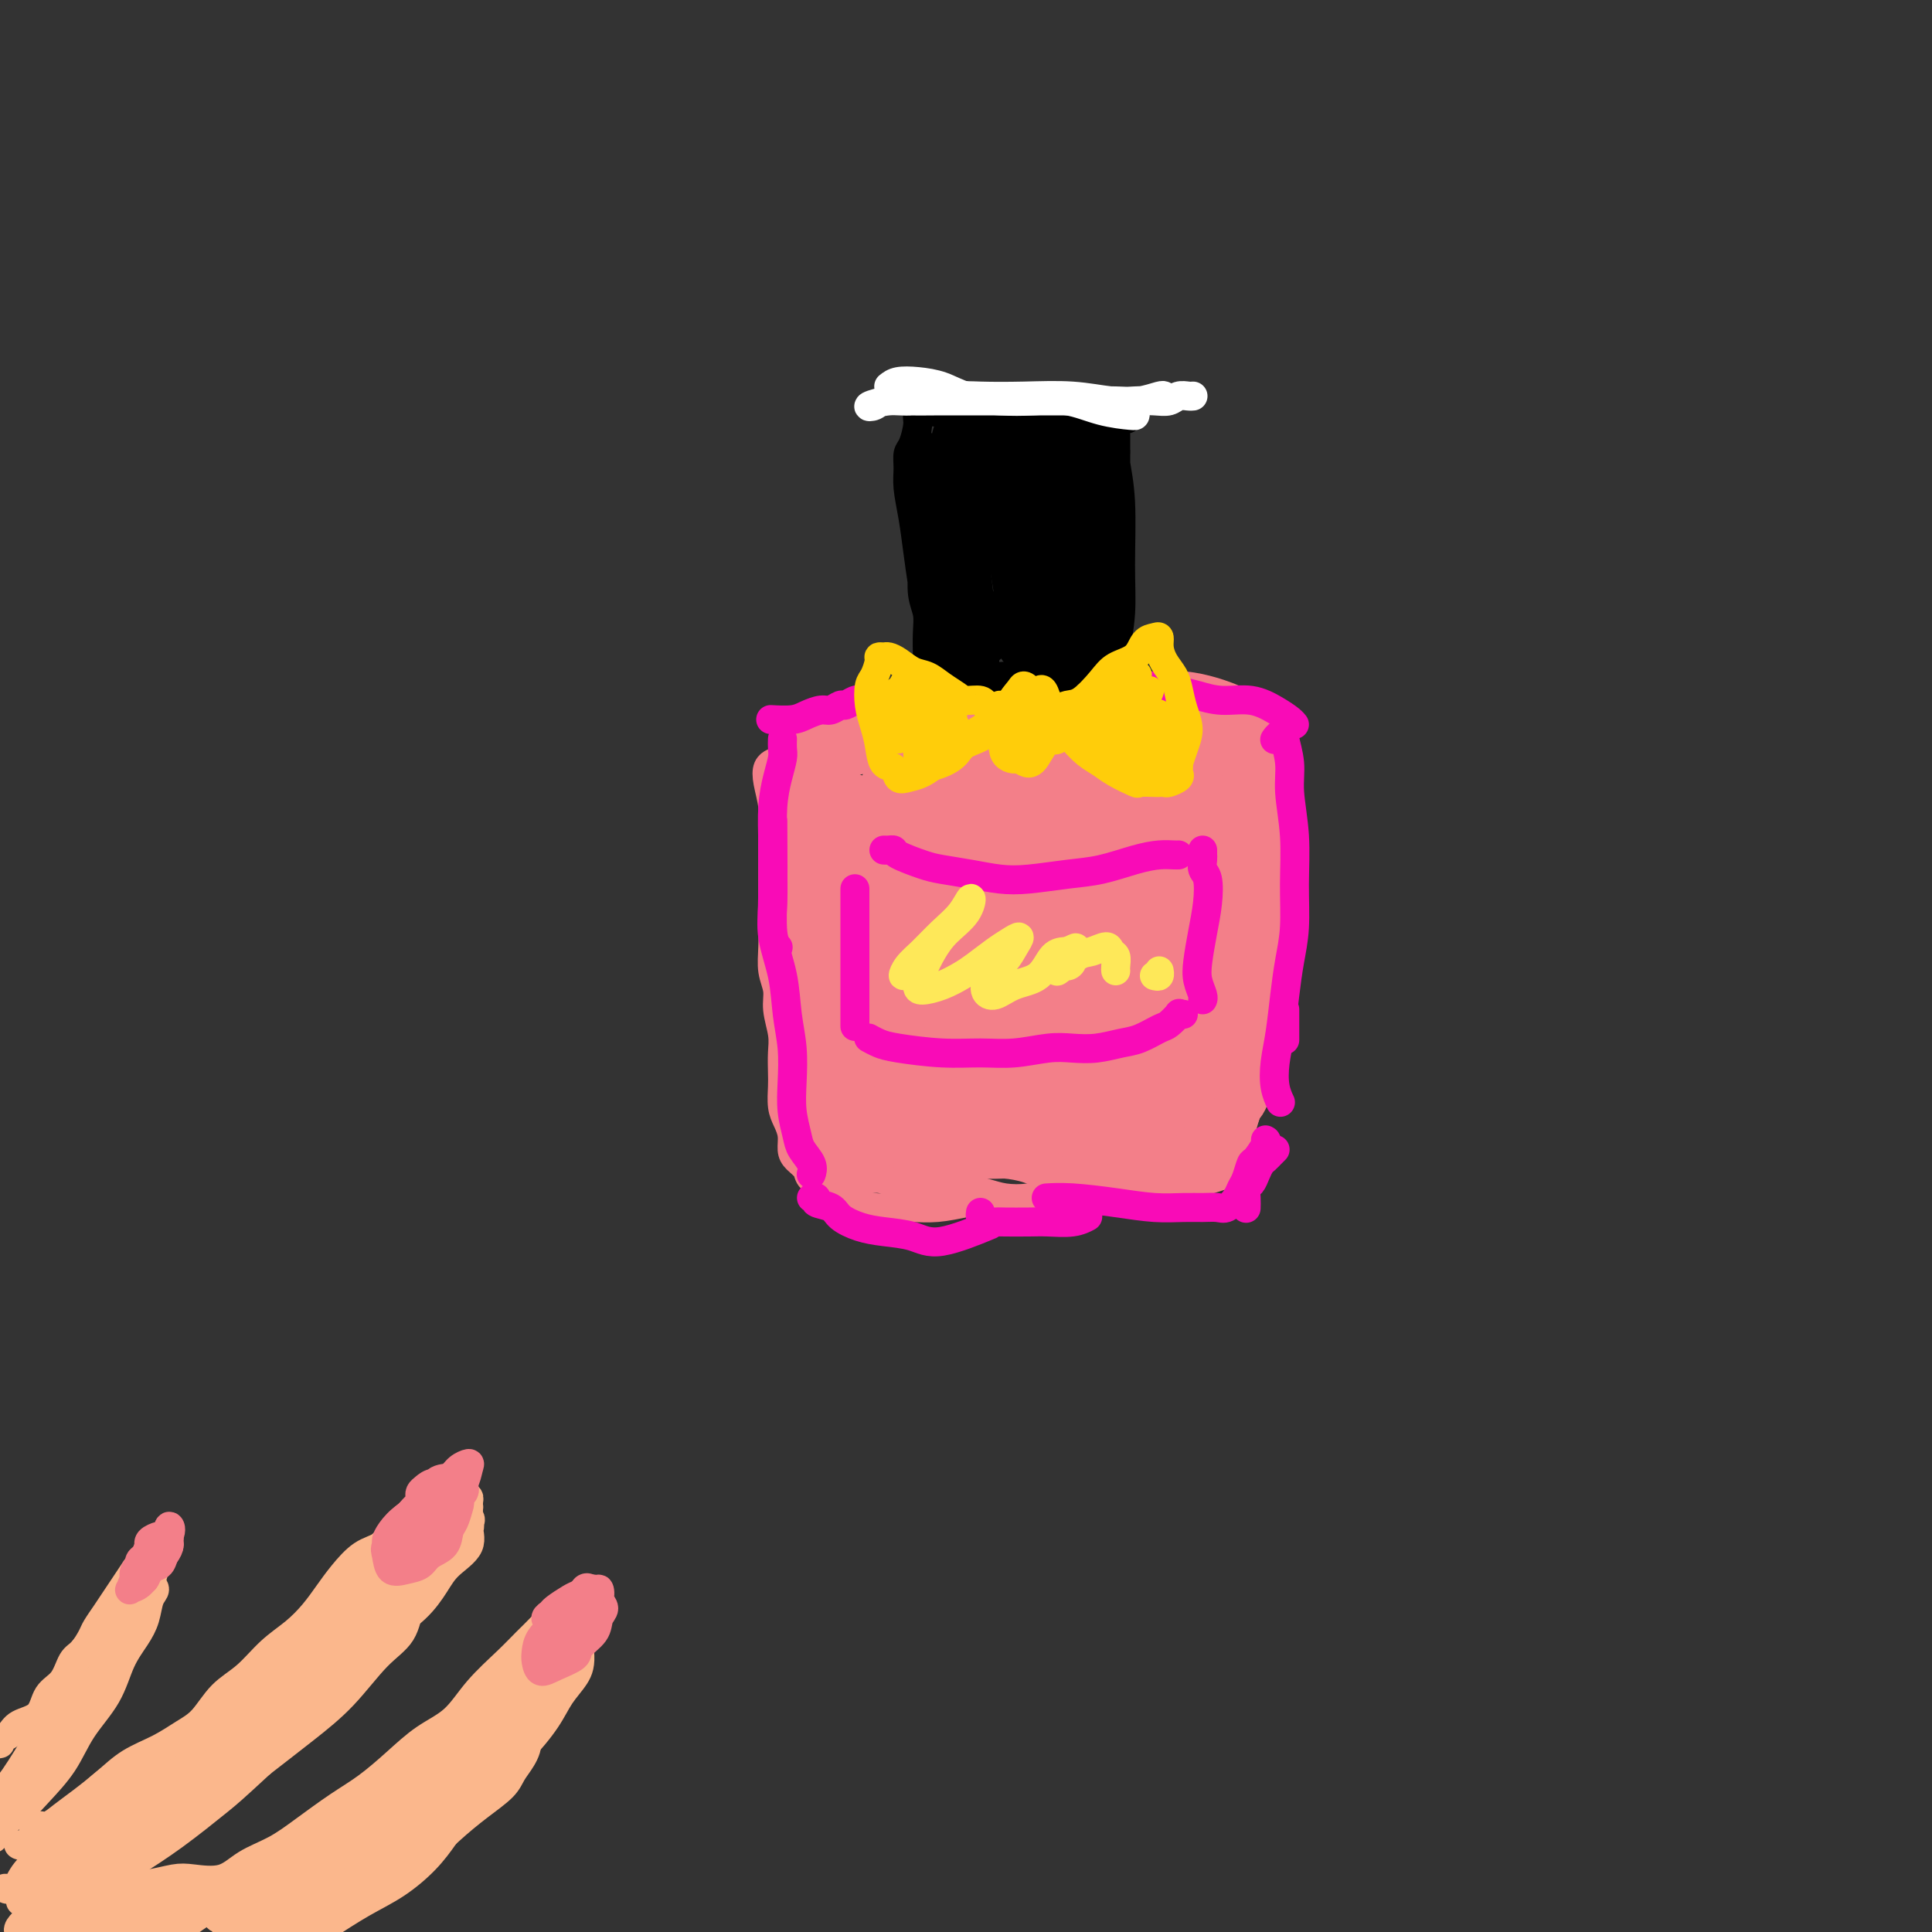 <svg viewBox='0 0 400 400' version='1.1' xmlns='http://www.w3.org/2000/svg' xmlns:xlink='http://www.w3.org/1999/xlink'><rect x="0" y="0" width="400" height="400" fill="#333333" stroke="none"/><g fill='none' stroke='rgb(243,127,137)' stroke-width='12' stroke-linecap='round' stroke-linejoin='round'><path d='M172,175c-0.453,-1.000 -0.906,-2.000 -1,-3c-0.094,-1.000 0.171,-2.002 0,-3c-0.171,-0.998 -0.778,-1.994 -1,-3c-0.222,-1.006 -0.059,-2.021 0,-2c0.059,0.021 0.015,1.078 0,3c-0.015,1.922 -0.000,4.710 0,8c0.000,3.290 -0.013,7.082 0,11c0.013,3.918 0.053,7.964 0,12c-0.053,4.036 -0.199,8.064 0,11c0.199,2.936 0.744,4.781 1,6c0.256,1.219 0.222,1.813 0,2c-0.222,0.187 -0.634,-0.032 -1,-1c-0.366,-0.968 -0.686,-2.685 -1,-5c-0.314,-2.315 -0.621,-5.227 -1,-9c-0.379,-3.773 -0.830,-8.408 -1,-14c-0.170,-5.592 -0.059,-12.140 0,-17c0.059,-4.860 0.068,-8.030 0,-9c-0.068,-0.970 -0.212,0.262 0,1c0.212,0.738 0.779,0.982 1,2c0.221,1.018 0.097,2.810 0,6c-0.097,3.190 -0.165,7.779 0,13c0.165,5.221 0.563,11.073 1,16c0.437,4.927 0.912,8.929 1,12c0.088,3.071 -0.211,5.211 0,6c0.211,0.789 0.932,0.228 1,0c0.068,-0.228 -0.518,-0.123 -1,-1c-0.482,-0.877 -0.861,-2.736 -1,-5c-0.139,-2.264 -0.040,-4.933 0,-8c0.040,-3.067 0.020,-6.534 0,-10'/><path d='M169,194c-0.382,-5.327 -0.835,-6.645 -1,-10c-0.165,-3.355 -0.040,-8.748 0,-12c0.040,-3.252 -0.004,-4.363 0,-5c0.004,-0.637 0.054,-0.801 0,-1c-0.054,-0.199 -0.214,-0.434 0,-1c0.214,-0.566 0.803,-1.465 1,-2c0.197,-0.535 0.003,-0.708 0,-1c-0.003,-0.292 0.184,-0.705 0,0c-0.184,0.705 -0.739,2.526 -1,4c-0.261,1.474 -0.228,2.600 0,5c0.228,2.400 0.649,6.074 1,9c0.351,2.926 0.631,5.103 1,7c0.369,1.897 0.827,3.516 1,5c0.173,1.484 0.060,2.835 0,4c-0.060,1.165 -0.069,2.143 0,3c0.069,0.857 0.215,1.594 0,2c-0.215,0.406 -0.790,0.483 -1,0c-0.210,-0.483 -0.056,-1.525 0,-3c0.056,-1.475 0.015,-3.385 0,-5c-0.015,-1.615 -0.004,-2.937 0,-5c0.004,-2.063 0.001,-4.868 0,-7c-0.001,-2.132 -0.000,-3.592 0,-6c0.000,-2.408 0.000,-5.764 0,-8c-0.000,-2.236 -0.000,-3.353 0,-4c0.000,-0.647 0.000,-0.823 0,-1'/><path d='M170,162c-0.202,-6.296 -0.205,-3.536 0,-3c0.205,0.536 0.620,-1.152 1,-2c0.380,-0.848 0.724,-0.857 1,-1c0.276,-0.143 0.484,-0.419 1,-1c0.516,-0.581 1.340,-1.466 2,-2c0.660,-0.534 1.158,-0.718 2,-1c0.842,-0.282 2.029,-0.662 3,-1c0.971,-0.338 1.726,-0.634 3,-1c1.274,-0.366 3.069,-0.801 5,-1c1.931,-0.199 4.000,-0.162 6,0c2.000,0.162 3.930,0.449 6,0c2.070,-0.449 4.279,-1.634 6,-2c1.721,-0.366 2.954,0.087 4,0c1.046,-0.087 1.907,-0.715 2,-1c0.093,-0.285 -0.581,-0.228 -1,0c-0.419,0.228 -0.583,0.628 -1,1c-0.417,0.372 -1.087,0.715 -2,1c-0.913,0.285 -2.068,0.510 -4,1c-1.932,0.490 -4.641,1.244 -7,2c-2.359,0.756 -4.368,1.513 -7,2c-2.632,0.487 -5.888,0.704 -9,1c-3.112,0.296 -6.080,0.672 -8,1c-1.920,0.328 -2.792,0.608 -4,1c-1.208,0.392 -2.753,0.897 -3,1c-0.247,0.103 0.804,-0.196 2,-1c1.196,-0.804 2.537,-2.112 4,-3c1.463,-0.888 3.048,-1.354 5,-2c1.952,-0.646 4.272,-1.470 7,-2c2.728,-0.530 5.864,-0.765 9,-1'/><path d='M193,148c6.181,-1.785 8.133,-1.746 11,-2c2.867,-0.254 6.649,-0.801 10,-1c3.351,-0.199 6.269,-0.050 9,0c2.731,0.050 5.273,0.002 8,0c2.727,-0.002 5.638,0.041 8,0c2.362,-0.041 4.176,-0.164 6,0c1.824,0.164 3.658,0.617 5,1c1.342,0.383 2.192,0.695 3,1c0.808,0.305 1.573,0.603 2,1c0.427,0.397 0.514,0.892 0,1c-0.514,0.108 -1.630,-0.171 -3,0c-1.370,0.171 -2.995,0.792 -5,1c-2.005,0.208 -4.391,0.004 -7,0c-2.609,-0.004 -5.442,0.191 -9,0c-3.558,-0.191 -7.839,-0.769 -12,-1c-4.161,-0.231 -8.200,-0.116 -12,0c-3.800,0.116 -7.362,0.231 -10,0c-2.638,-0.231 -4.352,-0.809 -6,-1c-1.648,-0.191 -3.232,0.005 -4,0c-0.768,-0.005 -0.722,-0.212 -1,0c-0.278,0.212 -0.879,0.842 0,1c0.879,0.158 3.239,-0.158 5,0c1.761,0.158 2.923,0.788 5,1c2.077,0.212 5.070,0.004 8,0c2.930,-0.004 5.796,0.195 9,0c3.204,-0.195 6.745,-0.784 10,-1c3.255,-0.216 6.223,-0.058 9,0c2.777,0.058 5.363,0.016 7,0c1.637,-0.016 2.325,-0.004 3,0c0.675,0.004 1.338,0.002 2,0'/><path d='M244,149c9.413,0.624 4.447,1.685 3,3c-1.447,1.315 0.625,2.884 2,4c1.375,1.116 2.053,1.779 3,3c0.947,1.221 2.164,3.001 3,5c0.836,1.999 1.293,4.217 2,6c0.707,1.783 1.665,3.132 2,5c0.335,1.868 0.048,4.255 0,6c-0.048,1.745 0.145,2.848 0,4c-0.145,1.152 -0.626,2.353 -1,3c-0.374,0.647 -0.640,0.738 -1,1c-0.360,0.262 -0.815,0.693 -1,0c-0.185,-0.693 -0.101,-2.510 0,-4c0.101,-1.490 0.220,-2.654 0,-5c-0.220,-2.346 -0.778,-5.873 -1,-9c-0.222,-3.127 -0.108,-5.852 0,-8c0.108,-2.148 0.210,-3.718 0,-5c-0.210,-1.282 -0.733,-2.274 -1,-3c-0.267,-0.726 -0.278,-1.184 0,-1c0.278,0.184 0.846,1.012 1,2c0.154,0.988 -0.104,2.137 0,4c0.104,1.863 0.571,4.441 1,7c0.429,2.559 0.819,5.099 1,8c0.181,2.901 0.153,6.165 0,9c-0.153,2.835 -0.430,5.243 -1,7c-0.570,1.757 -1.432,2.863 -2,4c-0.568,1.137 -0.843,2.305 -1,2c-0.157,-0.305 -0.196,-2.082 0,-4c0.196,-1.918 0.627,-3.977 1,-7c0.373,-3.023 0.686,-7.012 1,-11'/><path d='M255,175c0.386,-5.150 0.849,-8.025 1,-11c0.151,-2.975 -0.012,-6.048 0,-8c0.012,-1.952 0.199,-2.781 0,-3c-0.199,-0.219 -0.783,0.174 -1,1c-0.217,0.826 -0.068,2.087 0,4c0.068,1.913 0.056,4.478 0,7c-0.056,2.522 -0.157,5.001 0,8c0.157,2.999 0.571,6.518 1,10c0.429,3.482 0.872,6.926 1,10c0.128,3.074 -0.061,5.779 0,8c0.061,2.221 0.370,3.958 0,6c-0.370,2.042 -1.419,4.389 -2,6c-0.581,1.611 -0.695,2.486 -1,3c-0.305,0.514 -0.802,0.665 -1,1c-0.198,0.335 -0.098,0.852 0,1c0.098,0.148 0.194,-0.074 0,0c-0.194,0.074 -0.679,0.443 -1,1c-0.321,0.557 -0.479,1.302 -1,2c-0.521,0.698 -1.406,1.349 -2,2c-0.594,0.651 -0.898,1.303 -1,2c-0.102,0.697 -0.002,1.441 0,2c0.002,0.559 -0.092,0.934 0,1c0.092,0.066 0.372,-0.178 0,0c-0.372,0.178 -1.396,0.779 -2,1c-0.604,0.221 -0.790,0.063 -1,0c-0.210,-0.063 -0.446,-0.031 -1,0c-0.554,0.031 -1.427,0.060 -2,0c-0.573,-0.060 -0.847,-0.208 -2,0c-1.153,0.208 -3.187,0.774 -5,1c-1.813,0.226 -3.407,0.113 -5,0'/><path d='M230,230c-3.283,-0.043 -3.492,-0.652 -5,-1c-1.508,-0.348 -4.315,-0.436 -6,-1c-1.685,-0.564 -2.246,-1.605 -4,-2c-1.754,-0.395 -4.699,-0.144 -7,0c-2.301,0.144 -3.956,0.181 -6,0c-2.044,-0.181 -4.477,-0.581 -6,-1c-1.523,-0.419 -2.137,-0.859 -3,-1c-0.863,-0.141 -1.975,0.015 -3,0c-1.025,-0.015 -1.962,-0.200 -3,0c-1.038,0.200 -2.176,0.787 -3,1c-0.824,0.213 -1.334,0.054 -2,0c-0.666,-0.054 -1.487,-0.002 -2,0c-0.513,0.002 -0.719,-0.046 -1,0c-0.281,0.046 -0.639,0.186 -1,0c-0.361,-0.186 -0.725,-0.696 -1,-1c-0.275,-0.304 -0.459,-0.400 -1,-1c-0.541,-0.600 -1.437,-1.703 -2,-4c-0.563,-2.297 -0.792,-5.787 -1,-9c-0.208,-3.213 -0.394,-6.148 -1,-10c-0.606,-3.852 -1.630,-8.621 -2,-12c-0.370,-3.379 -0.085,-5.370 0,-7c0.085,-1.630 -0.030,-2.901 0,-4c0.030,-1.099 0.205,-2.026 0,-3c-0.205,-0.974 -0.791,-1.994 -1,-3c-0.209,-1.006 -0.042,-1.999 0,-3c0.042,-1.001 -0.040,-2.011 0,-3c0.040,-0.989 0.203,-1.959 0,-3c-0.203,-1.041 -0.772,-2.155 -1,-2c-0.228,0.155 -0.114,1.577 0,3'/><path d='M168,163c-1.378,-8.373 -0.324,1.195 0,6c0.324,4.805 -0.081,4.846 0,7c0.081,2.154 0.648,6.421 1,10c0.352,3.579 0.489,6.470 1,9c0.511,2.530 1.395,4.701 2,7c0.605,2.299 0.932,4.727 1,7c0.068,2.273 -0.123,4.390 0,6c0.123,1.610 0.560,2.711 1,4c0.440,1.289 0.883,2.765 1,4c0.117,1.235 -0.094,2.229 0,3c0.094,0.771 0.492,1.319 1,2c0.508,0.681 1.127,1.494 2,2c0.873,0.506 2.000,0.703 3,1c1.000,0.297 1.874,0.692 3,1c1.126,0.308 2.505,0.527 4,1c1.495,0.473 3.106,1.198 5,2c1.894,0.802 4.070,1.679 6,2c1.930,0.321 3.613,0.086 5,0c1.387,-0.086 2.476,-0.021 4,0c1.524,0.021 3.481,-0.001 5,0c1.519,0.001 2.599,0.025 4,0c1.401,-0.025 3.123,-0.100 5,0c1.877,0.100 3.907,0.377 6,0c2.093,-0.377 4.248,-1.406 6,-2c1.752,-0.594 3.102,-0.753 4,-1c0.898,-0.247 1.343,-0.581 2,-1c0.657,-0.419 1.524,-0.925 2,-1c0.476,-0.075 0.561,0.279 1,0c0.439,-0.279 1.234,-1.190 2,-2c0.766,-0.810 1.505,-1.517 2,-2c0.495,-0.483 0.748,-0.741 1,-1'/><path d='M248,227c3.498,-2.206 2.243,-2.721 2,-3c-0.243,-0.279 0.527,-0.322 1,-1c0.473,-0.678 0.648,-1.990 1,-3c0.352,-1.010 0.880,-1.717 1,-3c0.120,-1.283 -0.168,-3.143 0,-5c0.168,-1.857 0.791,-3.709 1,-6c0.209,-2.291 0.003,-5.019 0,-8c-0.003,-2.981 0.196,-6.216 0,-9c-0.196,-2.784 -0.788,-5.118 -1,-8c-0.212,-2.882 -0.045,-6.313 0,-9c0.045,-2.687 -0.033,-4.629 0,-7c0.033,-2.371 0.178,-5.170 0,-7c-0.178,-1.830 -0.678,-2.691 -1,-3c-0.322,-0.309 -0.466,-0.067 -1,1c-0.534,1.067 -1.456,2.957 -2,6c-0.544,3.043 -0.708,7.239 -1,12c-0.292,4.761 -0.712,10.088 -1,15c-0.288,4.912 -0.445,9.409 -1,14c-0.555,4.591 -1.508,9.275 -2,12c-0.492,2.725 -0.524,3.490 -1,4c-0.476,0.510 -1.397,0.763 -2,1c-0.603,0.237 -0.889,0.457 -1,-1c-0.111,-1.457 -0.047,-4.590 0,-8c0.047,-3.410 0.076,-7.097 0,-12c-0.076,-4.903 -0.258,-11.023 0,-18c0.258,-6.977 0.955,-14.809 1,-19c0.045,-4.191 -0.563,-4.739 -1,-4c-0.437,0.739 -0.705,2.765 -1,6c-0.295,3.235 -0.618,7.679 -1,12c-0.382,4.321 -0.823,8.520 -1,13c-0.177,4.480 -0.088,9.240 0,14'/><path d='M237,203c-0.405,9.454 0.084,10.591 0,12c-0.084,1.409 -0.740,3.092 -1,4c-0.260,0.908 -0.123,1.043 0,1c0.123,-0.043 0.231,-0.264 0,-1c-0.231,-0.736 -0.801,-1.988 -1,-5c-0.199,-3.012 -0.028,-7.783 0,-13c0.028,-5.217 -0.087,-10.879 0,-18c0.087,-7.121 0.377,-15.699 0,-20c-0.377,-4.301 -1.423,-4.324 -2,-4c-0.577,0.324 -0.687,0.995 -1,3c-0.313,2.005 -0.829,5.346 -1,9c-0.171,3.654 0.003,7.623 0,12c-0.003,4.377 -0.182,9.163 0,14c0.182,4.837 0.727,9.727 1,14c0.273,4.273 0.276,7.930 0,10c-0.276,2.070 -0.830,2.552 -1,3c-0.170,0.448 0.043,0.862 0,0c-0.043,-0.862 -0.341,-2.999 -1,-6c-0.659,-3.001 -1.679,-6.867 -2,-12c-0.321,-5.133 0.058,-11.532 0,-19c-0.058,-7.468 -0.552,-16.003 -1,-21c-0.448,-4.997 -0.851,-6.455 -1,-7c-0.149,-0.545 -0.044,-0.177 0,1c0.044,1.177 0.026,3.164 0,6c-0.026,2.836 -0.059,6.522 0,11c0.059,4.478 0.210,9.748 0,15c-0.210,5.252 -0.780,10.485 -1,15c-0.220,4.515 -0.090,8.313 0,11c0.090,2.687 0.140,4.262 0,5c-0.140,0.738 -0.468,0.639 -1,0c-0.532,-0.639 -1.266,-1.820 -2,-3'/><path d='M222,220c-1.022,-2.163 -2.078,-6.069 -3,-10c-0.922,-3.931 -1.711,-7.886 -2,-14c-0.289,-6.114 -0.077,-14.388 0,-21c0.077,-6.612 0.021,-11.561 0,-14c-0.021,-2.439 -0.005,-2.369 0,-2c0.005,0.369 0.000,1.037 0,3c-0.000,1.963 0.004,5.222 0,10c-0.004,4.778 -0.017,11.077 0,17c0.017,5.923 0.066,11.472 0,16c-0.066,4.528 -0.245,8.034 0,11c0.245,2.966 0.914,5.390 1,6c0.086,0.610 -0.412,-0.595 -1,-3c-0.588,-2.405 -1.268,-6.008 -2,-10c-0.732,-3.992 -1.517,-8.371 -2,-15c-0.483,-6.629 -0.665,-15.506 -1,-22c-0.335,-6.494 -0.823,-10.603 -1,-12c-0.177,-1.397 -0.044,-0.080 0,1c0.044,1.080 -0.003,1.924 0,4c0.003,2.076 0.054,5.386 0,10c-0.054,4.614 -0.213,10.534 0,16c0.213,5.466 0.796,10.477 1,15c0.204,4.523 0.027,8.556 0,11c-0.027,2.444 0.095,3.298 0,4c-0.095,0.702 -0.405,1.252 -1,1c-0.595,-0.252 -1.473,-1.307 -2,-4c-0.527,-2.693 -0.702,-7.026 -1,-12c-0.298,-4.974 -0.719,-10.591 -1,-18c-0.281,-7.409 -0.422,-16.610 -1,-22c-0.578,-5.390 -1.594,-6.969 -2,-7c-0.406,-0.031 -0.203,1.484 0,3'/><path d='M204,162c-0.392,2.415 -1.372,6.953 -2,12c-0.628,5.047 -0.903,10.603 -1,16c-0.097,5.397 -0.014,10.634 0,15c0.014,4.366 -0.041,7.862 0,10c0.041,2.138 0.177,2.917 0,3c-0.177,0.083 -0.668,-0.531 -1,-3c-0.332,-2.469 -0.505,-6.793 -1,-11c-0.495,-4.207 -1.312,-8.296 -2,-15c-0.688,-6.704 -1.246,-16.024 -2,-22c-0.754,-5.976 -1.706,-8.610 -2,-9c-0.294,-0.390 0.068,1.463 0,4c-0.068,2.537 -0.565,5.758 -1,10c-0.435,4.242 -0.808,9.505 -1,15c-0.192,5.495 -0.202,11.222 0,16c0.202,4.778 0.617,8.608 1,11c0.383,2.392 0.733,3.345 1,4c0.267,0.655 0.452,1.012 0,1c-0.452,-0.012 -1.540,-0.394 -2,-2c-0.460,-1.606 -0.291,-4.437 -1,-8c-0.709,-3.563 -2.296,-7.860 -3,-14c-0.704,-6.140 -0.526,-14.124 -1,-20c-0.474,-5.876 -1.602,-9.644 -2,-11c-0.398,-1.356 -0.068,-0.298 0,1c0.068,1.298 -0.125,2.838 0,6c0.125,3.162 0.569,7.947 1,12c0.431,4.053 0.847,7.373 1,11c0.153,3.627 0.041,7.560 0,11c-0.041,3.440 -0.011,6.388 0,8c0.011,1.612 0.003,1.889 0,2c-0.003,0.111 -0.002,0.055 0,0'/><path d='M186,215c-0.035,7.234 -1.124,-0.182 -2,-5c-0.876,-4.818 -1.541,-7.038 -2,-11c-0.459,-3.962 -0.714,-9.667 -1,-15c-0.286,-5.333 -0.602,-10.295 -1,-13c-0.398,-2.705 -0.876,-3.155 -1,-3c-0.124,0.155 0.107,0.913 0,1c-0.107,0.087 -0.553,-0.499 -1,-1c-0.447,-0.501 -0.894,-0.918 -1,-1c-0.106,-0.082 0.130,0.172 0,0c-0.130,-0.172 -0.627,-0.769 -1,-1c-0.373,-0.231 -0.622,-0.095 -1,0c-0.378,0.095 -0.886,0.149 -1,0c-0.114,-0.149 0.166,-0.501 0,-1c-0.166,-0.499 -0.776,-1.146 -1,-1c-0.224,0.146 -0.060,1.087 0,2c0.060,0.913 0.017,1.800 0,3c-0.017,1.200 -0.008,2.712 0,5c0.008,2.288 0.016,5.350 0,8c-0.016,2.650 -0.056,4.887 0,7c0.056,2.113 0.207,4.102 0,6c-0.207,1.898 -0.774,3.705 -1,5c-0.226,1.295 -0.113,2.078 0,3c0.113,0.922 0.227,1.984 0,3c-0.227,1.016 -0.794,1.987 -1,3c-0.206,1.013 -0.053,2.070 0,3c0.053,0.930 0.004,1.734 0,3c-0.004,1.266 0.037,2.995 0,4c-0.037,1.005 -0.154,1.287 0,2c0.154,0.713 0.577,1.856 1,3'/><path d='M172,224c-0.218,9.946 -0.262,4.812 0,3c0.262,-1.812 0.830,-0.300 1,1c0.170,1.300 -0.058,2.390 0,3c0.058,0.610 0.404,0.742 1,1c0.596,0.258 1.443,0.642 2,1c0.557,0.358 0.822,0.688 1,1c0.178,0.312 0.267,0.604 1,1c0.733,0.396 2.111,0.894 3,1c0.889,0.106 1.289,-0.182 2,0c0.711,0.182 1.733,0.833 3,1c1.267,0.167 2.780,-0.151 4,0c1.220,0.151 2.146,0.772 3,1c0.854,0.228 1.634,0.062 3,0c1.366,-0.062 3.317,-0.020 5,0c1.683,0.020 3.096,0.020 5,0c1.904,-0.020 4.298,-0.058 6,0c1.702,0.058 2.712,0.212 4,0c1.288,-0.212 2.852,-0.789 4,-1c1.148,-0.211 1.878,-0.057 3,0c1.122,0.057 2.635,0.015 4,0c1.365,-0.015 2.583,-0.003 4,0c1.417,0.003 3.034,-0.003 4,0c0.966,0.003 1.282,0.016 2,0c0.718,-0.016 1.838,-0.061 3,0c1.162,0.061 2.367,0.227 3,0c0.633,-0.227 0.694,-0.848 1,-1c0.306,-0.152 0.855,0.167 1,0c0.145,-0.167 -0.116,-0.818 0,-1c0.116,-0.182 0.608,0.105 1,0c0.392,-0.105 0.683,-0.601 1,-1c0.317,-0.399 0.658,-0.699 1,-1'/><path d='M248,233c1.121,-0.838 1.425,-0.933 2,-1c0.575,-0.067 1.422,-0.107 2,0c0.578,0.107 0.887,0.362 1,0c0.113,-0.362 0.030,-1.341 0,-2c-0.030,-0.659 -0.008,-0.997 0,-2c0.008,-1.003 0.000,-2.671 0,-4c-0.000,-1.329 0.007,-2.318 0,-3c-0.007,-0.682 -0.027,-1.055 0,-2c0.027,-0.945 0.102,-2.461 0,-4c-0.102,-1.539 -0.380,-3.100 0,-5c0.380,-1.900 1.419,-4.139 2,-6c0.581,-1.861 0.706,-3.344 1,-5c0.294,-1.656 0.758,-3.485 1,-5c0.242,-1.515 0.261,-2.715 0,-4c-0.261,-1.285 -0.802,-2.654 -1,-4c-0.198,-1.346 -0.054,-2.671 0,-4c0.054,-1.329 0.018,-2.664 0,-4c-0.018,-1.336 -0.019,-2.674 0,-4c0.019,-1.326 0.057,-2.641 0,-4c-0.057,-1.359 -0.211,-2.763 0,-4c0.211,-1.237 0.785,-2.306 1,-3c0.215,-0.694 0.071,-1.012 0,-1c-0.071,0.012 -0.071,0.354 0,0c0.071,-0.354 0.211,-1.403 0,-2c-0.211,-0.597 -0.774,-0.741 -1,-1c-0.226,-0.259 -0.117,-0.633 0,-1c0.117,-0.367 0.241,-0.725 0,-1c-0.241,-0.275 -0.848,-0.465 -1,-1c-0.152,-0.535 0.151,-1.413 0,-2c-0.151,-0.587 -0.758,-0.882 -1,-1c-0.242,-0.118 -0.121,-0.059 0,0'/><path d='M254,153c-0.694,-6.498 -0.929,-2.243 -1,-1c-0.071,1.243 0.022,-0.525 0,-1c-0.022,-0.475 -0.160,0.344 0,1c0.160,0.656 0.617,1.149 1,2c0.383,0.851 0.691,2.060 1,4c0.309,1.940 0.619,4.612 1,7c0.381,2.388 0.834,4.493 1,7c0.166,2.507 0.044,5.415 0,8c-0.044,2.585 -0.011,4.847 0,7c0.011,2.153 0.000,4.197 0,6c-0.000,1.803 0.010,3.364 0,5c-0.010,1.636 -0.041,3.347 0,5c0.041,1.653 0.155,3.248 0,5c-0.155,1.752 -0.577,3.663 -1,5c-0.423,1.337 -0.845,2.101 -1,3c-0.155,0.899 -0.042,1.932 0,3c0.042,1.068 0.011,2.171 0,3c-0.011,0.829 -0.004,1.383 0,2c0.004,0.617 0.004,1.297 0,2c-0.004,0.703 -0.012,1.430 0,2c0.012,0.570 0.044,0.985 0,1c-0.044,0.015 -0.163,-0.370 0,-1c0.163,-0.630 0.608,-1.506 1,-3c0.392,-1.494 0.732,-3.608 1,-6c0.268,-2.392 0.464,-5.064 1,-8c0.536,-2.936 1.414,-6.137 2,-9c0.586,-2.863 0.882,-5.390 1,-8c0.118,-2.610 0.059,-5.305 0,-8'/><path d='M261,186c0.730,-8.124 -0.446,-6.935 -1,-8c-0.554,-1.065 -0.485,-4.386 -1,-6c-0.515,-1.614 -1.613,-1.521 -2,-2c-0.387,-0.479 -0.061,-1.529 0,-2c0.061,-0.471 -0.141,-0.364 0,-1c0.141,-0.636 0.626,-2.016 1,-3c0.374,-0.984 0.636,-1.572 1,-2c0.364,-0.428 0.830,-0.695 1,-1c0.170,-0.305 0.046,-0.649 0,-1c-0.046,-0.351 -0.012,-0.711 0,-1c0.012,-0.289 0.003,-0.508 0,-1c-0.003,-0.492 -0.001,-1.259 0,-2c0.001,-0.741 0.000,-1.457 0,-2c-0.000,-0.543 0.000,-0.912 0,-1c-0.000,-0.088 -0.001,0.105 0,0c0.001,-0.105 0.004,-0.509 0,0c-0.004,0.509 -0.015,1.930 0,3c0.015,1.070 0.056,1.790 0,3c-0.056,1.210 -0.211,2.910 0,5c0.211,2.090 0.786,4.571 1,7c0.214,2.429 0.068,4.805 0,7c-0.068,2.195 -0.057,4.207 0,6c0.057,1.793 0.160,3.367 0,5c-0.160,1.633 -0.581,3.324 -1,5c-0.419,1.676 -0.834,3.336 -1,5c-0.166,1.664 -0.083,3.332 0,5'/><path d='M259,204c-0.110,8.696 0.114,5.436 0,5c-0.114,-0.436 -0.566,1.952 -1,4c-0.434,2.048 -0.851,3.757 -1,5c-0.149,1.243 -0.030,2.021 0,3c0.030,0.979 -0.030,2.160 0,3c0.030,0.840 0.149,1.338 0,2c-0.149,0.662 -0.565,1.487 -1,2c-0.435,0.513 -0.889,0.715 -1,1c-0.111,0.285 0.122,0.654 0,1c-0.122,0.346 -0.600,0.670 -1,1c-0.400,0.330 -0.721,0.665 -1,1c-0.279,0.335 -0.514,0.668 -1,1c-0.486,0.332 -1.221,0.662 -2,1c-0.779,0.338 -1.601,0.683 -2,1c-0.399,0.317 -0.374,0.607 -1,1c-0.626,0.393 -1.904,0.891 -3,1c-1.096,0.109 -2.010,-0.171 -3,0c-0.990,0.171 -2.055,0.792 -3,1c-0.945,0.208 -1.769,0.004 -3,0c-1.231,-0.004 -2.870,0.191 -4,0c-1.130,-0.191 -1.751,-0.769 -2,-1c-0.249,-0.231 -0.124,-0.116 0,0'/></g>
<g fill='none' stroke='rgb(251,183,140)' stroke-width='4' stroke-linecap='round' stroke-linejoin='round'><path d='M68,338c0.421,-0.227 0.843,-0.455 1,-1c0.157,-0.545 0.050,-1.409 0,-2c-0.050,-0.591 -0.041,-0.910 0,-1c0.041,-0.090 0.116,0.047 0,0c-0.116,-0.047 -0.422,-0.280 -1,0c-0.578,0.280 -1.429,1.073 -2,2c-0.571,0.927 -0.860,1.989 -2,3c-1.140,1.011 -3.129,1.970 -5,4c-1.871,2.030 -3.625,5.131 -6,8c-2.375,2.869 -5.370,5.506 -8,8c-2.630,2.494 -4.895,4.846 -7,7c-2.105,2.154 -4.049,4.111 -6,6c-1.951,1.889 -3.908,3.712 -6,5c-2.092,1.288 -4.317,2.043 -6,3c-1.683,0.957 -2.822,2.118 -4,3c-1.178,0.882 -2.394,1.486 -3,2c-0.606,0.514 -0.602,0.939 -1,1c-0.398,0.061 -1.199,-0.242 -2,0c-0.801,0.242 -1.603,1.030 -2,1c-0.397,-0.030 -0.391,-0.877 0,-1c0.391,-0.123 1.165,0.479 2,0c0.835,-0.479 1.730,-2.038 3,-3c1.270,-0.962 2.917,-1.325 4,-2c1.083,-0.675 1.604,-1.660 3,-3c1.396,-1.340 3.666,-3.036 6,-5c2.334,-1.964 4.730,-4.198 7,-6c2.270,-1.802 4.413,-3.174 7,-5c2.587,-1.826 5.620,-4.107 8,-6c2.380,-1.893 4.109,-3.398 6,-5c1.891,-1.602 3.946,-3.301 6,-5'/></g>
<g fill='none' stroke='rgb(251,183,140)' stroke-width='6' stroke-linecap='round' stroke-linejoin='round'><path d='M8,382c-0.227,-0.000 -0.455,-0.001 -1,0c-0.545,0.001 -1.408,0.002 -2,0c-0.592,-0.002 -0.912,-0.009 -1,0c-0.088,0.009 0.057,0.035 0,0c-0.057,-0.035 -0.314,-0.129 0,0c0.314,0.129 1.200,0.481 2,0c0.800,-0.481 1.514,-1.797 3,-3c1.486,-1.203 3.746,-2.295 6,-4c2.254,-1.705 4.504,-4.022 7,-6c2.496,-1.978 5.239,-3.615 8,-5c2.761,-1.385 5.540,-2.516 8,-4c2.460,-1.484 4.601,-3.319 7,-5c2.399,-1.681 5.057,-3.208 7,-5c1.943,-1.792 3.172,-3.848 5,-6c1.828,-2.152 4.256,-4.400 6,-6c1.744,-1.600 2.804,-2.551 4,-4c1.196,-1.449 2.528,-3.397 4,-5c1.472,-1.603 3.083,-2.860 4,-4c0.917,-1.140 1.138,-2.162 2,-3c0.862,-0.838 2.364,-1.494 3,-2c0.636,-0.506 0.407,-0.864 1,-1c0.593,-0.136 2.009,-0.051 3,0c0.991,0.051 1.558,0.068 2,1c0.442,0.932 0.760,2.780 1,4c0.240,1.220 0.402,1.812 0,3c-0.402,1.188 -1.367,2.973 -2,5c-0.633,2.027 -0.935,4.297 -2,6c-1.065,1.703 -2.894,2.838 -5,5c-2.106,2.162 -4.490,5.351 -7,8c-2.510,2.649 -5.146,4.757 -8,7c-2.854,2.243 -5.927,4.622 -9,7'/><path d='M54,365c-6.096,5.643 -6.835,6.252 -9,8c-2.165,1.748 -5.755,4.636 -9,7c-3.245,2.364 -6.144,4.202 -9,6c-2.856,1.798 -5.669,3.554 -8,5c-2.331,1.446 -4.181,2.581 -6,4c-1.819,1.419 -3.606,3.120 -5,4c-1.394,0.880 -2.394,0.938 -3,1c-0.606,0.062 -0.816,0.126 -1,0c-0.184,-0.126 -0.341,-0.444 0,-1c0.341,-0.556 1.179,-1.349 2,-2c0.821,-0.651 1.624,-1.159 3,-2c1.376,-0.841 3.323,-2.014 5,-3c1.677,-0.986 3.082,-1.785 5,-3c1.918,-1.215 4.350,-2.846 7,-5c2.650,-2.154 5.519,-4.832 9,-8c3.481,-3.168 7.575,-6.827 11,-10c3.425,-3.173 6.182,-5.861 9,-9c2.818,-3.139 5.698,-6.729 9,-10c3.302,-3.271 7.025,-6.223 10,-9c2.975,-2.777 5.203,-5.377 7,-7c1.797,-1.623 3.164,-2.267 4,-3c0.836,-0.733 1.142,-1.556 1,-2c-0.142,-0.444 -0.732,-0.509 -1,0c-0.268,0.509 -0.214,1.593 -1,3c-0.786,1.407 -2.413,3.136 -4,5c-1.587,1.864 -3.134,3.861 -5,6c-1.866,2.139 -4.050,4.418 -7,7c-2.950,2.582 -6.667,5.465 -10,9c-3.333,3.535 -6.282,7.721 -10,11c-3.718,3.279 -8.205,5.651 -12,8c-3.795,2.349 -6.897,4.674 -10,7'/><path d='M26,382c-4.559,3.068 -4.958,3.237 -6,4c-1.042,0.763 -2.729,2.121 -4,3c-1.271,0.879 -2.128,1.278 -2,1c0.128,-0.278 1.241,-1.235 3,-3c1.759,-1.765 4.162,-4.339 7,-7c2.838,-2.661 6.109,-5.408 9,-8c2.891,-2.592 5.401,-5.029 9,-8c3.599,-2.971 8.287,-6.477 13,-10c4.713,-3.523 9.450,-7.063 13,-10c3.550,-2.937 5.914,-5.272 8,-7c2.086,-1.728 3.896,-2.851 5,-4c1.104,-1.149 1.504,-2.324 2,-3c0.496,-0.676 1.089,-0.852 1,-1c-0.089,-0.148 -0.858,-0.267 -2,0c-1.142,0.267 -2.656,0.919 -4,2c-1.344,1.081 -2.519,2.591 -4,4c-1.481,1.409 -3.267,2.718 -5,4c-1.733,1.282 -3.413,2.539 -5,4c-1.587,1.461 -3.082,3.128 -5,5c-1.918,1.872 -4.257,3.948 -6,6c-1.743,2.052 -2.888,4.079 -5,6c-2.112,1.921 -5.191,3.736 -8,6c-2.809,2.264 -5.348,4.978 -8,7c-2.652,2.022 -5.417,3.352 -8,5c-2.583,1.648 -4.985,3.612 -7,5c-2.015,1.388 -3.645,2.198 -5,3c-1.355,0.802 -2.435,1.596 -3,2c-0.565,0.404 -0.614,0.416 -1,1c-0.386,0.584 -1.110,1.738 -1,2c0.110,0.262 1.055,-0.369 2,-1'/><path d='M9,390c-10.737,8.569 -0.580,-0.007 4,-4c4.580,-3.993 3.582,-3.402 4,-4c0.418,-0.598 2.251,-2.384 4,-4c1.749,-1.616 3.412,-3.063 6,-5c2.588,-1.937 6.099,-4.363 10,-7c3.901,-2.637 8.190,-5.485 12,-8c3.810,-2.515 7.139,-4.699 10,-7c2.861,-2.301 5.254,-4.721 8,-7c2.746,-2.279 5.846,-4.416 8,-6c2.154,-1.584 3.362,-2.613 4,-4c0.638,-1.387 0.707,-3.131 1,-4c0.293,-0.869 0.810,-0.862 1,-1c0.190,-0.138 0.054,-0.421 0,-1c-0.054,-0.579 -0.025,-1.455 0,-2c0.025,-0.545 0.045,-0.758 0,-1c-0.045,-0.242 -0.154,-0.514 0,-1c0.154,-0.486 0.570,-1.188 1,-2c0.430,-0.812 0.872,-1.735 1,-2c0.128,-0.265 -0.058,0.126 0,0c0.058,-0.126 0.360,-0.770 0,-1c-0.360,-0.230 -1.383,-0.045 -2,0c-0.617,0.045 -0.827,-0.051 -1,0c-0.173,0.051 -0.309,0.249 -1,1c-0.691,0.751 -1.937,2.057 -3,3c-1.063,0.943 -1.944,1.524 -3,3c-1.056,1.476 -2.286,3.846 -4,6c-1.714,2.154 -3.913,4.093 -6,6c-2.087,1.907 -4.062,3.783 -6,6c-1.938,2.217 -3.839,4.776 -6,7c-2.161,2.224 -4.580,4.112 -7,6'/><path d='M44,357c-7.270,6.775 -5.945,4.712 -7,5c-1.055,0.288 -4.491,2.926 -7,5c-2.509,2.074 -4.090,3.584 -6,5c-1.910,1.416 -4.150,2.737 -6,4c-1.850,1.263 -3.309,2.468 -5,4c-1.691,1.532 -3.615,3.391 -5,5c-1.385,1.609 -2.233,2.966 -3,4c-0.767,1.034 -1.453,1.743 -2,2c-0.547,0.257 -0.955,0.061 -1,0c-0.045,-0.061 0.273,0.014 0,0c-0.273,-0.014 -1.136,-0.115 -1,0c0.136,0.115 1.269,0.447 2,0c0.731,-0.447 1.058,-1.673 2,-3c0.942,-1.327 2.499,-2.754 4,-4c1.501,-1.246 2.945,-2.312 5,-4c2.055,-1.688 4.722,-3.997 7,-6c2.278,-2.003 4.166,-3.700 6,-5c1.834,-1.300 3.615,-2.204 4,-2c0.385,0.204 -0.627,1.517 -1,2c-0.373,0.483 -0.107,0.138 0,0c0.107,-0.138 0.053,-0.069 0,0'/><path d='M29,395c-0.870,-0.030 -1.741,-0.061 -2,0c-0.259,0.061 0.093,0.213 1,0c0.907,-0.213 2.370,-0.791 3,-1c0.630,-0.209 0.429,-0.048 1,0c0.571,0.048 1.915,-0.017 3,0c1.085,0.017 1.910,0.116 3,0c1.090,-0.116 2.445,-0.445 4,-1c1.555,-0.555 3.309,-1.334 5,-2c1.691,-0.666 3.319,-1.219 5,-2c1.681,-0.781 3.414,-1.789 5,-3c1.586,-1.211 3.024,-2.626 5,-4c1.976,-1.374 4.490,-2.707 7,-4c2.510,-1.293 5.017,-2.546 7,-4c1.983,-1.454 3.441,-3.110 5,-4c1.559,-0.890 3.220,-1.012 5,-2c1.780,-0.988 3.681,-2.840 5,-4c1.319,-1.160 2.056,-1.629 3,-2c0.944,-0.371 2.096,-0.644 3,-1c0.904,-0.356 1.562,-0.795 2,-1c0.438,-0.205 0.658,-0.177 1,0c0.342,0.177 0.808,0.503 1,1c0.192,0.497 0.110,1.163 0,2c-0.110,0.837 -0.246,1.843 -1,3c-0.754,1.157 -2.124,2.466 -3,4c-0.876,1.534 -1.256,3.294 -2,5c-0.744,1.706 -1.851,3.358 -3,5c-1.149,1.642 -2.339,3.275 -4,5c-1.661,1.725 -3.793,3.541 -6,5c-2.207,1.459 -4.488,2.560 -7,4c-2.512,1.440 -5.256,3.220 -8,5'/><path d='M67,399c-4.643,3.256 -5.751,4.398 -7,5c-1.249,0.602 -2.639,0.666 -4,1c-1.361,0.334 -2.694,0.937 -3,1c-0.306,0.063 0.414,-0.415 1,-1c0.586,-0.585 1.037,-1.278 3,-3c1.963,-1.722 5.436,-4.475 8,-7c2.564,-2.525 4.219,-4.824 7,-7c2.781,-2.176 6.690,-4.230 10,-7c3.310,-2.770 6.023,-6.257 8,-8c1.977,-1.743 3.219,-1.740 4,-2c0.781,-0.260 1.101,-0.781 1,-1c-0.101,-0.219 -0.622,-0.136 -1,0c-0.378,0.136 -0.611,0.325 -2,1c-1.389,0.675 -3.932,1.837 -6,3c-2.068,1.163 -3.660,2.326 -6,4c-2.340,1.674 -5.429,3.860 -8,6c-2.571,2.140 -4.626,4.235 -7,6c-2.374,1.765 -5.069,3.201 -7,4c-1.931,0.799 -3.099,0.962 -4,1c-0.901,0.038 -1.537,-0.049 -1,0c0.537,0.049 2.246,0.236 4,-1c1.754,-1.236 3.552,-3.893 6,-6c2.448,-2.107 5.546,-3.662 9,-6c3.454,-2.338 7.263,-5.458 11,-8c3.737,-2.542 7.401,-4.507 10,-6c2.599,-1.493 4.132,-2.515 5,-3c0.868,-0.485 1.070,-0.434 1,0c-0.070,0.434 -0.410,1.250 -1,2c-0.590,0.750 -1.428,1.433 -3,3c-1.572,1.567 -3.878,4.019 -6,6c-2.122,1.981 -4.061,3.490 -6,5'/><path d='M83,381c-4.121,3.507 -6.922,4.273 -10,6c-3.078,1.727 -6.432,4.415 -9,6c-2.568,1.585 -4.349,2.068 -6,3c-1.651,0.932 -3.170,2.314 -5,3c-1.830,0.686 -3.969,0.675 -5,1c-1.031,0.325 -0.954,0.987 -1,1c-0.046,0.013 -0.215,-0.624 0,-1c0.215,-0.376 0.813,-0.490 1,-1c0.187,-0.510 -0.036,-1.417 0,-2c0.036,-0.583 0.332,-0.841 0,-1c-0.332,-0.159 -1.291,-0.219 -2,0c-0.709,0.219 -1.169,0.718 -1,1c0.169,0.282 0.966,0.348 2,0c1.034,-0.348 2.306,-1.109 4,-2c1.694,-0.891 3.811,-1.911 6,-3c2.189,-1.089 4.451,-2.248 7,-4c2.549,-1.752 5.384,-4.099 8,-6c2.616,-1.901 5.012,-3.356 7,-5c1.988,-1.644 3.566,-3.477 5,-5c1.434,-1.523 2.723,-2.737 4,-4c1.277,-1.263 2.540,-2.577 4,-4c1.460,-1.423 3.116,-2.955 4,-4c0.884,-1.045 0.996,-1.601 2,-2c1.004,-0.399 2.899,-0.640 4,-1c1.101,-0.360 1.409,-0.840 2,-1c0.591,-0.160 1.465,0.001 2,0c0.535,-0.001 0.731,-0.165 1,0c0.269,0.165 0.611,0.660 1,1c0.389,0.340 0.825,0.526 1,1c0.175,0.474 0.087,1.237 0,2'/><path d='M109,360c0.343,1.378 -0.300,2.824 -1,4c-0.700,1.176 -1.457,2.081 -2,3c-0.543,0.919 -0.870,1.851 -2,3c-1.130,1.149 -3.061,2.517 -5,4c-1.939,1.483 -3.884,3.083 -6,5c-2.116,1.917 -4.403,4.152 -7,6c-2.597,1.848 -5.502,3.308 -8,5c-2.498,1.692 -4.587,3.616 -7,5c-2.413,1.384 -5.149,2.228 -7,3c-1.851,0.772 -2.817,1.473 -4,2c-1.183,0.527 -2.584,0.879 -3,1c-0.416,0.121 0.152,0.010 0,0c-0.152,-0.010 -1.026,0.082 -1,0c0.026,-0.082 0.951,-0.337 2,-1c1.049,-0.663 2.222,-1.736 4,-3c1.778,-1.264 4.162,-2.721 6,-4c1.838,-1.279 3.132,-2.379 5,-4c1.868,-1.621 4.311,-3.761 7,-6c2.689,-2.239 5.624,-4.577 8,-7c2.376,-2.423 4.193,-4.930 6,-7c1.807,-2.070 3.604,-3.703 5,-5c1.396,-1.297 2.389,-2.258 3,-3c0.611,-0.742 0.839,-1.266 1,-2c0.161,-0.734 0.257,-1.680 0,-2c-0.257,-0.320 -0.865,-0.015 -1,0c-0.135,0.015 0.204,-0.260 0,0c-0.204,0.260 -0.953,1.056 -2,2c-1.047,0.944 -2.394,2.037 -3,3c-0.606,0.963 -0.471,1.798 -1,3c-0.529,1.202 -1.723,2.772 -3,4c-1.277,1.228 -2.639,2.114 -4,3'/><path d='M89,372c-3.013,3.203 -3.545,3.712 -5,5c-1.455,1.288 -3.833,3.357 -6,5c-2.167,1.643 -4.121,2.860 -6,4c-1.879,1.140 -3.681,2.202 -6,3c-2.319,0.798 -5.155,1.334 -7,2c-1.845,0.666 -2.698,1.464 -4,2c-1.302,0.536 -3.052,0.809 -5,1c-1.948,0.191 -4.092,0.301 -6,1c-1.908,0.699 -3.579,1.988 -5,3c-1.421,1.012 -2.593,1.745 -4,2c-1.407,0.255 -3.047,0.030 -4,0c-0.953,-0.030 -1.217,0.136 -2,0c-0.783,-0.136 -2.086,-0.573 -3,0c-0.914,0.573 -1.439,2.158 -2,3c-0.561,0.842 -1.157,0.942 -1,1c0.157,0.058 1.068,0.075 2,0c0.932,-0.075 1.885,-0.243 3,-1c1.115,-0.757 2.392,-2.103 4,-3c1.608,-0.897 3.548,-1.344 5,-2c1.452,-0.656 2.418,-1.521 4,-2c1.582,-0.479 3.782,-0.574 6,-1c2.218,-0.426 4.453,-1.184 6,-2c1.547,-0.816 2.404,-1.690 3,-2c0.596,-0.310 0.930,-0.056 1,0c0.070,0.056 -0.124,-0.085 -1,0c-0.876,0.085 -2.433,0.396 -4,1c-1.567,0.604 -3.144,1.502 -5,2c-1.856,0.498 -3.992,0.597 -6,1c-2.008,0.403 -3.887,1.108 -6,2c-2.113,0.892 -4.461,1.969 -7,3c-2.539,1.031 -5.270,2.015 -8,3'/><path d='M20,403c-7.924,2.395 -4.735,1.381 -4,1c0.735,-0.381 -0.985,-0.130 -2,0c-1.015,0.130 -1.326,0.140 -1,0c0.326,-0.140 1.289,-0.430 2,-1c0.711,-0.570 1.171,-1.421 2,-2c0.829,-0.579 2.028,-0.885 3,-1c0.972,-0.115 1.718,-0.038 2,0c0.282,0.038 0.102,0.037 0,0c-0.102,-0.037 -0.125,-0.112 -1,0c-0.875,0.112 -2.602,0.409 -4,1c-1.398,0.591 -2.465,1.477 -4,2c-1.535,0.523 -3.536,0.685 -5,1c-1.464,0.315 -2.390,0.785 -3,1c-0.610,0.215 -0.905,0.175 -1,0c-0.095,-0.175 0.011,-0.485 0,-1c-0.011,-0.515 -0.138,-1.234 0,-2c0.138,-0.766 0.541,-1.578 1,-2c0.459,-0.422 0.974,-0.453 2,-1c1.026,-0.547 2.562,-1.611 4,-3c1.438,-1.389 2.778,-3.103 5,-5c2.222,-1.897 5.326,-3.977 8,-6c2.674,-2.023 4.918,-3.990 7,-6c2.082,-2.010 4.001,-4.063 5,-5c0.999,-0.937 1.078,-0.759 1,-1c-0.078,-0.241 -0.312,-0.900 -1,0c-0.688,0.900 -1.831,3.360 -3,5c-1.169,1.640 -2.365,2.460 -4,4c-1.635,1.540 -3.709,3.799 -6,6c-2.291,2.201 -4.797,4.343 -7,6c-2.203,1.657 -4.101,2.828 -6,4'/><path d='M10,398c-4.696,4.260 -3.437,2.909 -3,2c0.437,-0.909 0.053,-1.377 1,-2c0.947,-0.623 3.225,-1.403 5,-3c1.775,-1.597 3.048,-4.012 5,-6c1.952,-1.988 4.583,-3.548 7,-5c2.417,-1.452 4.620,-2.795 6,-4c1.380,-1.205 1.936,-2.273 2,-2c0.064,0.273 -0.364,1.886 -1,3c-0.636,1.114 -1.480,1.728 -3,3c-1.520,1.272 -3.718,3.203 -6,5c-2.282,1.797 -4.649,3.461 -7,5c-2.351,1.539 -4.686,2.952 -6,4c-1.314,1.048 -1.608,1.732 -2,2c-0.392,0.268 -0.882,0.121 0,0c0.882,-0.121 3.138,-0.216 5,-1c1.862,-0.784 3.332,-2.257 5,-3c1.668,-0.743 3.535,-0.757 5,-1c1.465,-0.243 2.527,-0.717 3,0c0.473,0.717 0.357,2.624 0,4c-0.357,1.376 -0.953,2.221 -2,3c-1.047,0.779 -2.543,1.492 -4,2c-1.457,0.508 -2.873,0.812 -4,1c-1.127,0.188 -1.965,0.260 -2,0c-0.035,-0.260 0.733,-0.853 2,-1c1.267,-0.147 3.033,0.153 5,0c1.967,-0.153 4.133,-0.758 5,-1c0.867,-0.242 0.433,-0.121 0,0'/><path d='M7,381c0.019,-0.343 0.038,-0.686 0,-1c-0.038,-0.314 -0.132,-0.600 0,-1c0.132,-0.400 0.492,-0.914 1,-1c0.508,-0.086 1.166,0.255 2,0c0.834,-0.255 1.846,-1.107 3,-2c1.154,-0.893 2.451,-1.828 4,-3c1.549,-1.172 3.352,-2.580 5,-4c1.648,-1.420 3.143,-2.852 5,-4c1.857,-1.148 4.078,-2.014 6,-3c1.922,-0.986 3.545,-2.094 5,-3c1.455,-0.906 2.741,-1.610 4,-3c1.259,-1.390 2.490,-3.466 4,-5c1.510,-1.534 3.300,-2.524 5,-4c1.700,-1.476 3.311,-3.436 5,-5c1.689,-1.564 3.455,-2.730 5,-4c1.545,-1.270 2.867,-2.643 4,-4c1.133,-1.357 2.075,-2.699 3,-4c0.925,-1.301 1.832,-2.561 3,-4c1.168,-1.439 2.596,-3.058 4,-4c1.404,-0.942 2.785,-1.208 4,-2c1.215,-0.792 2.265,-2.111 3,-3c0.735,-0.889 1.157,-1.349 2,-2c0.843,-0.651 2.109,-1.495 3,-2c0.891,-0.505 1.408,-0.672 2,-1c0.592,-0.328 1.259,-0.816 2,-1c0.741,-0.184 1.558,-0.065 2,0c0.442,0.065 0.511,0.075 1,0c0.489,-0.075 1.399,-0.237 2,0c0.601,0.237 0.893,0.871 1,1c0.107,0.129 0.031,-0.249 0,0c-0.031,0.249 -0.015,1.124 0,2'/><path d='M97,314c0.873,0.727 0.056,1.043 0,2c-0.056,0.957 0.650,2.554 0,4c-0.650,1.446 -2.655,2.741 -4,4c-1.345,1.259 -2.031,2.482 -3,4c-0.969,1.518 -2.220,3.331 -4,5c-1.780,1.669 -4.090,3.195 -6,5c-1.910,1.805 -3.421,3.889 -5,6c-1.579,2.111 -3.228,4.249 -5,6c-1.772,1.751 -3.668,3.116 -5,4c-1.332,0.884 -2.101,1.287 -3,2c-0.899,0.713 -1.929,1.736 -2,2c-0.071,0.264 0.815,-0.230 2,-1c1.185,-0.770 2.668,-1.814 4,-3c1.332,-1.186 2.512,-2.514 4,-4c1.488,-1.486 3.283,-3.132 5,-5c1.717,-1.868 3.357,-3.959 5,-6c1.643,-2.041 3.288,-4.031 5,-6c1.712,-1.969 3.492,-3.918 5,-6c1.508,-2.082 2.744,-4.298 4,-6c1.256,-1.702 2.534,-2.891 3,-4c0.466,-1.109 0.122,-2.138 0,-3c-0.122,-0.862 -0.020,-1.556 0,-2c0.020,-0.444 -0.040,-0.639 0,-1c0.040,-0.361 0.180,-0.888 0,-1c-0.180,-0.112 -0.680,0.192 -1,0c-0.320,-0.192 -0.459,-0.880 -1,-1c-0.541,-0.120 -1.485,0.329 -2,1c-0.515,0.671 -0.600,1.565 -1,2c-0.400,0.435 -1.114,0.410 -2,1c-0.886,0.590 -1.943,1.795 -3,3'/><path d='M87,316c-1.787,1.714 -2.254,2.500 -4,4c-1.746,1.500 -4.772,3.716 -7,6c-2.228,2.284 -3.660,4.637 -6,7c-2.340,2.363 -5.589,4.738 -8,7c-2.411,2.262 -3.985,4.413 -5,6c-1.015,1.587 -1.472,2.611 -2,3c-0.528,0.389 -1.129,0.144 -1,0c0.129,-0.144 0.986,-0.187 2,-1c1.014,-0.813 2.186,-2.395 4,-4c1.814,-1.605 4.272,-3.231 6,-5c1.728,-1.769 2.727,-3.680 5,-6c2.273,-2.320 5.819,-5.050 9,-8c3.181,-2.950 5.998,-6.121 8,-8c2.002,-1.879 3.188,-2.466 4,-3c0.812,-0.534 1.251,-1.016 1,-1c-0.251,0.016 -1.192,0.529 -2,1c-0.808,0.471 -1.484,0.900 -3,2c-1.516,1.100 -3.871,2.872 -6,5c-2.129,2.128 -4.032,4.611 -6,7c-1.968,2.389 -4.003,4.682 -6,7c-1.997,2.318 -3.958,4.661 -6,7c-2.042,2.339 -4.166,4.676 -6,7c-1.834,2.324 -3.378,4.637 -5,7c-1.622,2.363 -3.323,4.775 -5,7c-1.677,2.225 -3.330,4.262 -5,6c-1.670,1.738 -3.358,3.176 -5,5c-1.642,1.824 -3.238,4.033 -5,6c-1.762,1.967 -3.689,3.692 -5,5c-1.311,1.308 -2.007,2.198 -3,3c-0.993,0.802 -2.284,1.515 -3,2c-0.716,0.485 -0.858,0.743 -1,1'/><path d='M21,391c-9.172,10.834 -1.603,2.918 1,0c2.603,-2.918 0.241,-0.838 0,0c-0.241,0.838 1.640,0.434 3,0c1.360,-0.434 2.197,-0.899 3,-1c0.803,-0.101 1.570,0.160 3,0c1.430,-0.160 3.522,-0.741 5,-1c1.478,-0.259 2.343,-0.196 4,0c1.657,0.196 4.108,0.524 6,0c1.892,-0.524 3.225,-1.899 5,-3c1.775,-1.101 3.992,-1.928 6,-3c2.008,-1.072 3.806,-2.391 6,-4c2.194,-1.609 4.785,-3.510 7,-5c2.215,-1.490 4.053,-2.571 6,-4c1.947,-1.429 4.001,-3.207 6,-5c1.999,-1.793 3.942,-3.600 6,-5c2.058,-1.400 4.231,-2.394 6,-4c1.769,-1.606 3.134,-3.823 5,-6c1.866,-2.177 4.234,-4.313 6,-6c1.766,-1.687 2.931,-2.926 4,-4c1.069,-1.074 2.041,-1.984 3,-3c0.959,-1.016 1.903,-2.137 3,-3c1.097,-0.863 2.346,-1.469 3,-2c0.654,-0.531 0.711,-0.989 1,-1c0.289,-0.011 0.809,0.425 1,1c0.191,0.575 0.051,1.288 0,2c-0.051,0.712 -0.014,1.422 0,2c0.014,0.578 0.004,1.022 0,2c-0.004,0.978 -0.002,2.489 0,4'/><path d='M120,342c0.233,2.495 -0.183,3.734 -1,5c-0.817,1.266 -2.035,2.560 -3,4c-0.965,1.440 -1.677,3.027 -3,5c-1.323,1.973 -3.257,4.332 -5,6c-1.743,1.668 -3.297,2.643 -5,4c-1.703,1.357 -3.557,3.094 -6,5c-2.443,1.906 -5.476,3.980 -8,6c-2.524,2.020 -4.539,3.988 -7,6c-2.461,2.012 -5.369,4.070 -8,6c-2.631,1.930 -4.985,3.733 -7,5c-2.015,1.267 -3.692,1.999 -5,3c-1.308,1.001 -2.246,2.271 -3,3c-0.754,0.729 -1.325,0.915 -1,1c0.325,0.085 1.546,0.068 3,-1c1.454,-1.068 3.143,-3.187 5,-5c1.857,-1.813 3.883,-3.322 6,-5c2.117,-1.678 4.324,-3.527 7,-6c2.676,-2.473 5.819,-5.571 9,-9c3.181,-3.429 6.400,-7.188 9,-10c2.600,-2.812 4.581,-4.678 7,-7c2.419,-2.322 5.274,-5.099 7,-7c1.726,-1.901 2.322,-2.925 3,-4c0.678,-1.075 1.439,-2.200 2,-3c0.561,-0.800 0.924,-1.276 1,-2c0.076,-0.724 -0.133,-1.695 0,-2c0.133,-0.305 0.610,0.056 1,0c0.390,-0.056 0.695,-0.528 1,-1'/><path d='M119,339c5.033,-5.694 2.114,-1.927 1,-1c-1.114,0.927 -0.424,-0.984 0,-2c0.424,-1.016 0.582,-1.136 0,-1c-0.582,0.136 -1.902,0.528 -3,1c-1.098,0.472 -1.972,1.023 -3,2c-1.028,0.977 -2.208,2.380 -4,4c-1.792,1.620 -4.195,3.456 -7,6c-2.805,2.544 -6.012,5.795 -8,8c-1.988,2.205 -2.758,3.365 -3,4c-0.242,0.635 0.045,0.744 1,0c0.955,-0.744 2.579,-2.342 5,-4c2.421,-1.658 5.640,-3.376 8,-5c2.360,-1.624 3.861,-3.152 5,-4c1.139,-0.848 1.916,-1.014 2,-1c0.084,0.014 -0.524,0.210 -2,1c-1.476,0.790 -3.821,2.174 -6,4c-2.179,1.826 -4.194,4.093 -5,5c-0.806,0.907 -0.403,0.453 0,0'/></g>
<g fill='none' stroke='rgb(243,127,137)' stroke-width='6' stroke-linecap='round' stroke-linejoin='round'><path d='M87,310c-0.075,-0.342 -0.150,-0.684 0,-1c0.150,-0.316 0.526,-0.607 1,-1c0.474,-0.393 1.046,-0.888 2,-1c0.954,-0.112 2.292,0.157 3,0c0.708,-0.157 0.788,-0.742 1,-1c0.212,-0.258 0.558,-0.189 1,0c0.442,0.189 0.982,0.498 1,1c0.018,0.502 -0.485,1.196 -1,2c-0.515,0.804 -1.042,1.719 -2,3c-0.958,1.281 -2.346,2.927 -4,4c-1.654,1.073 -3.574,1.574 -5,2c-1.426,0.426 -2.358,0.776 -3,1c-0.642,0.224 -0.994,0.323 -1,0c-0.006,-0.323 0.334,-1.067 1,-2c0.666,-0.933 1.659,-2.054 3,-3c1.341,-0.946 3.030,-1.716 4,-3c0.970,-1.284 1.220,-3.081 2,-4c0.780,-0.919 2.088,-0.958 3,-1c0.912,-0.042 1.427,-0.085 2,0c0.573,0.085 1.205,0.297 1,1c-0.205,0.703 -1.248,1.896 -2,3c-0.752,1.104 -1.214,2.119 -2,3c-0.786,0.881 -1.896,1.628 -3,3c-1.104,1.372 -2.203,3.368 -3,4c-0.797,0.632 -1.291,-0.102 -2,0c-0.709,0.102 -1.631,1.040 -2,1c-0.369,-0.040 -0.185,-1.058 0,-2c0.185,-0.942 0.369,-1.809 1,-3c0.631,-1.191 1.708,-2.705 3,-4c1.292,-1.295 2.798,-2.370 4,-3c1.202,-0.630 2.101,-0.815 3,-1'/><path d='M93,308c1.762,-0.679 2.667,-0.375 3,0c0.333,0.375 0.095,0.821 0,1c-0.095,0.179 -0.048,0.089 0,0'/><path d='M84,321c0.047,-0.396 0.094,-0.792 0,-1c-0.094,-0.208 -0.330,-0.226 0,-1c0.330,-0.774 1.226,-2.302 2,-3c0.774,-0.698 1.426,-0.566 2,-1c0.574,-0.434 1.069,-1.436 2,-2c0.931,-0.564 2.299,-0.691 3,-1c0.701,-0.309 0.734,-0.800 1,-1c0.266,-0.200 0.764,-0.111 1,0c0.236,0.111 0.211,0.242 0,1c-0.211,0.758 -0.608,2.143 -1,3c-0.392,0.857 -0.779,1.185 -1,2c-0.221,0.815 -0.276,2.116 -1,3c-0.724,0.884 -2.117,1.351 -3,2c-0.883,0.649 -1.258,1.479 -2,2c-0.742,0.521 -1.853,0.733 -3,1c-1.147,0.267 -2.332,0.588 -3,0c-0.668,-0.588 -0.820,-2.086 -1,-3c-0.180,-0.914 -0.387,-1.246 0,-2c0.387,-0.754 1.367,-1.931 2,-3c0.633,-1.069 0.917,-2.030 2,-3c1.083,-0.970 2.963,-1.949 4,-3c1.037,-1.051 1.231,-2.176 2,-3c0.769,-0.824 2.113,-1.349 3,-2c0.887,-0.651 1.317,-1.427 2,-2c0.683,-0.573 1.617,-0.942 2,-1c0.383,-0.058 0.213,0.196 0,1c-0.213,0.804 -0.469,2.157 -1,3c-0.531,0.843 -1.338,1.174 -2,2c-0.662,0.826 -1.178,2.145 -2,3c-0.822,0.855 -1.949,1.244 -3,2c-1.051,0.756 -2.025,1.878 -3,3'/><path d='M86,317c-2.107,2.226 -2.375,2.792 -3,3c-0.625,0.208 -1.607,0.060 -2,0c-0.393,-0.060 -0.196,-0.030 0,0'/><path d='M115,337c-0.281,-0.336 -0.563,-0.671 -1,-1c-0.437,-0.329 -1.030,-0.651 -1,-1c0.030,-0.349 0.684,-0.726 1,-1c0.316,-0.274 0.294,-0.446 1,-1c0.706,-0.554 2.141,-1.491 3,-2c0.859,-0.509 1.141,-0.590 2,-1c0.859,-0.410 2.296,-1.149 3,-1c0.704,0.149 0.675,1.184 1,2c0.325,0.816 1.005,1.412 1,2c-0.005,0.588 -0.693,1.169 -1,2c-0.307,0.831 -0.232,1.913 -1,3c-0.768,1.087 -2.377,2.180 -3,3c-0.623,0.820 -0.258,1.367 -1,2c-0.742,0.633 -2.590,1.352 -4,2c-1.410,0.648 -2.382,1.225 -3,1c-0.618,-0.225 -0.883,-1.254 -1,-2c-0.117,-0.746 -0.087,-1.211 0,-2c0.087,-0.789 0.232,-1.904 1,-3c0.768,-1.096 2.160,-2.173 3,-3c0.840,-0.827 1.129,-1.404 2,-2c0.871,-0.596 2.326,-1.212 3,-2c0.674,-0.788 0.568,-1.750 1,-2c0.432,-0.250 1.404,0.211 2,0c0.596,-0.211 0.817,-1.094 1,-1c0.183,0.094 0.327,1.165 0,2c-0.327,0.835 -1.124,1.432 -2,2c-0.876,0.568 -1.831,1.105 -2,2c-0.169,0.895 0.449,2.149 0,3c-0.449,0.851 -1.966,1.300 -3,2c-1.034,0.700 -1.586,1.650 -2,2c-0.414,0.350 -0.690,0.100 -1,0c-0.310,-0.100 -0.655,-0.050 -1,0'/><path d='M113,342c-1.184,0.520 -0.644,-0.179 0,-1c0.644,-0.821 1.392,-1.762 2,-3c0.608,-1.238 1.078,-2.771 2,-4c0.922,-1.229 2.297,-2.153 3,-3c0.703,-0.847 0.732,-1.616 1,-2c0.268,-0.384 0.773,-0.384 1,0c0.227,0.384 0.176,1.150 0,2c-0.176,0.850 -0.478,1.783 -1,3c-0.522,1.217 -1.264,2.718 -2,4c-0.736,1.282 -1.467,2.345 -2,3c-0.533,0.655 -0.866,0.901 -1,1c-0.134,0.099 -0.067,0.049 0,0'/><path d='M160,158c0.105,-0.055 0.210,-0.109 0,0c-0.210,0.109 -0.736,0.383 -1,1c-0.264,0.617 -0.267,1.577 0,3c0.267,1.423 0.803,3.309 1,5c0.197,1.691 0.053,3.186 0,5c-0.053,1.814 -0.015,3.948 0,6c0.015,2.052 0.008,4.022 0,6c-0.008,1.978 -0.017,3.963 0,6c0.017,2.037 0.061,4.127 0,6c-0.061,1.873 -0.227,3.529 0,5c0.227,1.471 0.845,2.757 1,4c0.155,1.243 -0.154,2.442 0,4c0.154,1.558 0.773,3.474 1,5c0.227,1.526 0.064,2.663 0,4c-0.064,1.337 -0.027,2.875 0,4c0.027,1.125 0.045,1.838 0,3c-0.045,1.162 -0.154,2.772 0,4c0.154,1.228 0.570,2.072 1,3c0.430,0.928 0.873,1.939 1,3c0.127,1.061 -0.061,2.171 0,3c0.061,0.829 0.371,1.378 1,2c0.629,0.622 1.578,1.318 2,2c0.422,0.682 0.317,1.349 1,2c0.683,0.651 2.153,1.285 3,2c0.847,0.715 1.072,1.512 2,2c0.928,0.488 2.560,0.667 4,1c1.440,0.333 2.687,0.818 4,1c1.313,0.182 2.692,0.059 4,0c1.308,-0.059 2.544,-0.054 4,0c1.456,0.054 3.130,0.158 5,0c1.870,-0.158 3.935,-0.579 6,-1'/><path d='M200,249c5.024,0.155 4.085,0.043 5,0c0.915,-0.043 3.683,-0.015 6,0c2.317,0.015 4.183,0.019 6,0c1.817,-0.019 3.587,-0.060 5,0c1.413,0.060 2.471,0.222 4,0c1.529,-0.222 3.529,-0.829 5,-1c1.471,-0.171 2.413,0.095 4,0c1.587,-0.095 3.817,-0.550 5,-1c1.183,-0.450 1.318,-0.894 2,-1c0.682,-0.106 1.913,0.126 3,0c1.087,-0.126 2.032,-0.612 3,-1c0.968,-0.388 1.958,-0.680 3,-1c1.042,-0.320 2.136,-0.668 3,-1c0.864,-0.332 1.498,-0.646 2,-1c0.502,-0.354 0.873,-0.747 1,-1c0.127,-0.253 0.009,-0.367 0,-1c-0.009,-0.633 0.091,-1.786 0,-3c-0.091,-1.214 -0.374,-2.487 0,-4c0.374,-1.513 1.406,-3.264 2,-5c0.594,-1.736 0.751,-3.458 1,-5c0.249,-1.542 0.589,-2.906 1,-5c0.411,-2.094 0.892,-4.918 1,-7c0.108,-2.082 -0.156,-3.423 0,-5c0.156,-1.577 0.734,-3.390 1,-5c0.266,-1.610 0.222,-3.016 0,-3c-0.222,0.016 -0.620,1.455 -1,3c-0.380,1.545 -0.741,3.198 -1,5c-0.259,1.802 -0.416,3.754 -1,6c-0.584,2.246 -1.595,4.784 -2,7c-0.405,2.216 -0.202,4.108 0,6'/><path d='M258,225c-0.710,5.097 0.014,4.338 0,5c-0.014,0.662 -0.765,2.745 -1,4c-0.235,1.255 0.047,1.681 0,2c-0.047,0.319 -0.423,0.531 -1,1c-0.577,0.469 -1.356,1.197 -2,2c-0.644,0.803 -1.154,1.682 -2,2c-0.846,0.318 -2.027,0.075 -3,0c-0.973,-0.075 -1.737,0.018 -3,0c-1.263,-0.018 -3.025,-0.146 -5,0c-1.975,0.146 -4.164,0.568 -6,1c-1.836,0.432 -3.318,0.876 -5,1c-1.682,0.124 -3.565,-0.072 -5,0c-1.435,0.072 -2.424,0.412 -4,0c-1.576,-0.412 -3.740,-1.575 -6,-2c-2.260,-0.425 -4.614,-0.113 -7,0c-2.386,0.113 -4.802,0.027 -7,0c-2.198,-0.027 -4.178,0.004 -6,0c-1.822,-0.004 -3.488,-0.042 -5,0c-1.512,0.042 -2.871,0.165 -4,0c-1.129,-0.165 -2.029,-0.617 -3,-1c-0.971,-0.383 -2.014,-0.696 -3,-1c-0.986,-0.304 -1.916,-0.597 -3,-1c-1.084,-0.403 -2.321,-0.915 -3,-1c-0.679,-0.085 -0.801,0.257 -1,0c-0.199,-0.257 -0.474,-1.114 -1,-2c-0.526,-0.886 -1.304,-1.803 -2,-3c-0.696,-1.197 -1.311,-2.674 -2,-4c-0.689,-1.326 -1.453,-2.500 -2,-4c-0.547,-1.500 -0.878,-3.327 -1,-5c-0.122,-1.673 -0.035,-3.192 0,-4c0.035,-0.808 0.017,-0.904 0,-1'/><path d='M165,214c-1.070,-3.162 -0.245,-0.567 0,1c0.245,1.567 -0.091,2.107 0,3c0.091,0.893 0.609,2.140 1,4c0.391,1.860 0.657,4.333 1,6c0.343,1.667 0.764,2.526 1,4c0.236,1.474 0.288,3.562 1,5c0.712,1.438 2.085,2.227 3,3c0.915,0.773 1.373,1.530 2,2c0.627,0.470 1.422,0.651 2,1c0.578,0.349 0.938,0.864 2,1c1.062,0.136 2.828,-0.108 4,0c1.172,0.108 1.752,0.568 3,1c1.248,0.432 3.165,0.837 5,1c1.835,0.163 3.589,0.083 5,0c1.411,-0.083 2.480,-0.170 4,0c1.520,0.170 3.491,0.596 5,1c1.509,0.404 2.556,0.788 4,1c1.444,0.212 3.284,0.254 5,0c1.716,-0.254 3.306,-0.804 5,-1c1.694,-0.196 3.491,-0.038 5,0c1.509,0.038 2.728,-0.044 4,0c1.272,0.044 2.595,0.216 4,0c1.405,-0.216 2.891,-0.818 4,-1c1.109,-0.182 1.842,0.057 3,0c1.158,-0.057 2.741,-0.410 4,-1c1.259,-0.590 2.193,-1.416 3,-2c0.807,-0.584 1.486,-0.927 2,-1c0.514,-0.073 0.861,0.122 1,0c0.139,-0.122 0.069,-0.561 0,-1'/><path d='M248,241c1.741,-0.884 1.093,-0.593 1,-1c-0.093,-0.407 0.371,-1.513 1,-2c0.629,-0.487 1.425,-0.357 2,-1c0.575,-0.643 0.928,-2.059 1,-3c0.072,-0.941 -0.138,-1.406 0,-2c0.138,-0.594 0.623,-1.317 1,-2c0.377,-0.683 0.646,-1.325 1,-2c0.354,-0.675 0.793,-1.381 1,-2c0.207,-0.619 0.182,-1.149 0,-1c-0.182,0.149 -0.522,0.978 -1,2c-0.478,1.022 -1.095,2.237 -2,3c-0.905,0.763 -2.096,1.072 -3,2c-0.904,0.928 -1.519,2.473 -3,4c-1.481,1.527 -3.827,3.034 -6,4c-2.173,0.966 -4.173,1.391 -6,2c-1.827,0.609 -3.483,1.403 -5,2c-1.517,0.597 -2.896,0.997 -5,1c-2.104,0.003 -4.933,-0.392 -7,-1c-2.067,-0.608 -3.373,-1.431 -5,-2c-1.627,-0.569 -3.577,-0.885 -5,-1c-1.423,-0.115 -2.320,-0.031 -3,0c-0.680,0.031 -1.141,0.008 -1,0c0.141,-0.008 0.886,-0.002 2,0c1.114,0.002 2.598,0.001 4,0c1.402,-0.001 2.724,-0.000 4,0c1.276,0.000 2.508,0.000 3,0c0.492,-0.000 0.246,-0.000 0,0'/></g>
<g fill='none' stroke='rgb(251,183,140)' stroke-width='6' stroke-linecap='round' stroke-linejoin='round'><path d='M0,361c-0.484,0.097 -0.967,0.194 -1,0c-0.033,-0.194 0.385,-0.678 1,-1c0.615,-0.322 1.428,-0.482 2,-1c0.572,-0.518 0.902,-1.392 2,-2c1.098,-0.608 2.965,-0.949 4,-2c1.035,-1.051 1.237,-2.813 2,-4c0.763,-1.187 2.087,-1.798 3,-3c0.913,-1.202 1.413,-2.997 2,-4c0.587,-1.003 1.259,-1.216 2,-2c0.741,-0.784 1.549,-2.138 2,-3c0.451,-0.862 0.545,-1.233 1,-2c0.455,-0.767 1.273,-1.932 2,-3c0.727,-1.068 1.364,-2.041 2,-3c0.636,-0.959 1.269,-1.906 2,-3c0.731,-1.094 1.558,-2.337 2,-3c0.442,-0.663 0.497,-0.746 1,-1c0.503,-0.254 1.452,-0.680 2,-1c0.548,-0.320 0.693,-0.533 1,-1c0.307,-0.467 0.774,-1.189 1,-1c0.226,0.189 0.209,1.288 0,2c-0.209,0.712 -0.610,1.039 -1,2c-0.390,0.961 -0.768,2.558 -1,4c-0.232,1.442 -0.319,2.729 -1,4c-0.681,1.271 -1.956,2.526 -3,4c-1.044,1.474 -1.858,3.166 -3,5c-1.142,1.834 -2.612,3.810 -4,6c-1.388,2.190 -2.694,4.595 -4,7'/><path d='M16,355c-2.873,4.342 -3.054,4.197 -4,5c-0.946,0.803 -2.656,2.555 -4,4c-1.344,1.445 -2.324,2.582 -3,4c-0.676,1.418 -1.050,3.119 -2,4c-0.950,0.881 -2.475,0.944 -3,1c-0.525,0.056 -0.048,0.104 0,0c0.048,-0.104 -0.333,-0.360 0,-1c0.333,-0.640 1.378,-1.665 3,-4c1.622,-2.335 3.819,-5.981 5,-8c1.181,-2.019 1.345,-2.411 2,-4c0.655,-1.589 1.799,-4.376 3,-7c1.201,-2.624 2.458,-5.085 4,-7c1.542,-1.915 3.370,-3.282 5,-5c1.630,-1.718 3.062,-3.785 4,-5c0.938,-1.215 1.380,-1.577 2,-2c0.620,-0.423 1.417,-0.908 2,-1c0.583,-0.092 0.953,0.208 1,0c0.047,-0.208 -0.227,-0.924 0,-1c0.227,-0.076 0.955,0.486 1,1c0.045,0.514 -0.594,0.978 -1,2c-0.406,1.022 -0.580,2.602 -1,4c-0.420,1.398 -1.086,2.612 -2,4c-0.914,1.388 -2.075,2.948 -3,5c-0.925,2.052 -1.614,4.597 -3,7c-1.386,2.403 -3.468,4.665 -5,7c-1.532,2.335 -2.513,4.745 -4,7c-1.487,2.255 -3.481,4.357 -5,6c-1.519,1.643 -2.563,2.827 -4,4c-1.437,1.173 -3.268,2.335 -4,3c-0.732,0.665 -0.366,0.832 0,1'/><path d='M0,379c-3.160,3.946 -0.061,-0.190 2,-3c2.061,-2.810 3.084,-4.295 4,-6c0.916,-1.705 1.725,-3.631 3,-6c1.275,-2.369 3.017,-5.180 5,-8c1.983,-2.820 4.209,-5.650 6,-8c1.791,-2.350 3.149,-4.221 4,-5c0.851,-0.779 1.197,-0.466 1,0c-0.197,0.466 -0.936,1.086 -2,2c-1.064,0.914 -2.454,2.123 -4,4c-1.546,1.877 -3.250,4.421 -5,7c-1.750,2.579 -3.548,5.194 -5,8c-1.452,2.806 -2.558,5.802 -3,7c-0.442,1.198 -0.221,0.599 0,0'/></g>
<g fill='none' stroke='rgb(243,127,137)' stroke-width='6' stroke-linecap='round' stroke-linejoin='round'><path d='M30,325c-0.401,-0.323 -0.802,-0.647 -1,-1c-0.198,-0.353 -0.194,-0.736 0,-1c0.194,-0.264 0.577,-0.410 1,-1c0.423,-0.590 0.885,-1.624 1,-2c0.115,-0.376 -0.116,-0.096 0,0c0.116,0.096 0.579,0.006 1,0c0.421,-0.006 0.801,0.072 1,0c0.199,-0.072 0.218,-0.293 0,0c-0.218,0.293 -0.671,1.099 -1,2c-0.329,0.901 -0.532,1.896 -1,3c-0.468,1.104 -1.201,2.315 -2,3c-0.799,0.685 -1.666,0.842 -2,1c-0.334,0.158 -0.136,0.316 0,0c0.136,-0.316 0.208,-1.105 1,-2c0.792,-0.895 2.302,-1.895 3,-3c0.698,-1.105 0.585,-2.316 1,-3c0.415,-0.684 1.359,-0.842 2,-1c0.641,-0.158 0.981,-0.315 1,0c0.019,0.315 -0.282,1.104 -1,2c-0.718,0.896 -1.852,1.900 -3,3c-1.148,1.100 -2.309,2.296 -3,3c-0.691,0.704 -0.912,0.915 -1,1c-0.088,0.085 -0.044,0.042 0,0'/></g>
<g fill='none' stroke='rgb(0,0,0)' stroke-width='6' stroke-linecap='round' stroke-linejoin='round'><path d='M191,92c0.000,1.074 0.000,2.147 0,3c-0.000,0.853 -0.001,1.484 0,3c0.001,1.516 0.004,3.917 0,6c-0.004,2.083 -0.015,3.847 0,6c0.015,2.153 0.057,4.693 0,7c-0.057,2.307 -0.211,4.380 0,6c0.211,1.620 0.788,2.788 1,4c0.212,1.212 0.061,2.467 0,4c-0.061,1.533 -0.030,3.343 0,5c0.030,1.657 0.061,3.161 0,4c-0.061,0.839 -0.213,1.013 0,1c0.213,-0.013 0.790,-0.215 1,-1c0.210,-0.785 0.053,-2.155 0,-3c-0.053,-0.845 -0.003,-1.164 0,-2c0.003,-0.836 -0.041,-2.188 0,-3c0.041,-0.812 0.166,-1.082 0,-2c-0.166,-0.918 -0.623,-2.482 -1,-4c-0.377,-1.518 -0.675,-2.990 -1,-5c-0.325,-2.010 -0.676,-4.559 -1,-7c-0.324,-2.441 -0.620,-4.773 -1,-7c-0.380,-2.227 -0.844,-4.347 -1,-6c-0.156,-1.653 -0.004,-2.838 0,-4c0.004,-1.162 -0.139,-2.301 0,-3c0.139,-0.699 0.559,-0.958 1,-2c0.441,-1.042 0.902,-2.867 1,-4c0.098,-1.133 -0.166,-1.574 0,-2c0.166,-0.426 0.762,-0.836 1,-1c0.238,-0.164 0.119,-0.082 0,0'/><path d='M191,85c0.852,-2.474 1.482,-0.660 2,0c0.518,0.660 0.924,0.166 2,0c1.076,-0.166 2.821,-0.006 4,0c1.179,0.006 1.792,-0.144 3,0c1.208,0.144 3.010,0.581 5,1c1.990,0.419 4.167,0.820 6,1c1.833,0.180 3.322,0.139 5,0c1.678,-0.139 3.546,-0.377 5,0c1.454,0.377 2.493,1.369 3,2c0.507,0.631 0.483,0.901 1,1c0.517,0.099 1.576,0.028 2,0c0.424,-0.028 0.212,-0.014 0,0'/><path d='M198,86c0.346,-0.340 0.691,-0.680 1,-1c0.309,-0.320 0.581,-0.622 1,-1c0.419,-0.378 0.986,-0.834 2,-1c1.014,-0.166 2.477,-0.041 4,0c1.523,0.041 3.107,-0.000 5,0c1.893,0.000 4.095,0.042 6,0c1.905,-0.042 3.514,-0.169 5,0c1.486,0.169 2.849,0.635 4,1c1.151,0.365 2.090,0.629 3,1c0.910,0.371 1.791,0.848 2,1c0.209,0.152 -0.255,-0.020 -1,0c-0.745,0.020 -1.772,0.230 -3,0c-1.228,-0.230 -2.657,-0.902 -4,-1c-1.343,-0.098 -2.599,0.379 -4,0c-1.401,-0.379 -2.948,-1.615 -5,-2c-2.052,-0.385 -4.608,0.079 -7,0c-2.392,-0.079 -4.620,-0.701 -6,-1c-1.380,-0.299 -1.914,-0.276 -2,0c-0.086,0.276 0.275,0.806 1,1c0.725,0.194 1.813,0.051 3,0c1.187,-0.051 2.473,-0.011 4,0c1.527,0.011 3.296,-0.008 5,0c1.704,0.008 3.342,0.043 5,0c1.658,-0.043 3.334,-0.165 5,0c1.666,0.165 3.322,0.616 5,1c1.678,0.384 3.378,0.701 4,1c0.622,0.299 0.168,0.581 0,1c-0.168,0.419 -0.048,0.977 0,1c0.048,0.023 0.024,-0.488 0,-1'/><path d='M231,86c4.702,0.819 1.455,0.867 0,1c-1.455,0.133 -1.120,0.353 -1,1c0.120,0.647 0.025,1.722 0,3c-0.025,1.278 0.022,2.760 0,5c-0.022,2.240 -0.112,5.237 0,8c0.112,2.763 0.425,5.290 0,8c-0.425,2.710 -1.589,5.603 -2,8c-0.411,2.397 -0.068,4.299 0,6c0.068,1.701 -0.139,3.202 0,4c0.139,0.798 0.625,0.894 1,1c0.375,0.106 0.639,0.221 1,0c0.361,-0.221 0.817,-0.777 1,-1c0.183,-0.223 0.091,-0.111 0,0'/><path d='M230,88c-0.348,-0.339 -0.696,-0.678 -1,0c-0.304,0.678 -0.564,2.374 -1,4c-0.436,1.626 -1.049,3.183 -1,5c0.049,1.817 0.759,3.893 1,6c0.241,2.107 0.012,4.243 0,7c-0.012,2.757 0.193,6.135 0,9c-0.193,2.865 -0.784,5.217 -1,7c-0.216,1.783 -0.058,2.996 0,4c0.058,1.004 0.015,1.799 0,2c-0.015,0.201 -0.003,-0.191 0,-1c0.003,-0.809 -0.003,-2.033 0,-4c0.003,-1.967 0.015,-4.677 0,-7c-0.015,-2.323 -0.055,-4.260 0,-8c0.055,-3.740 0.207,-9.284 0,-14c-0.207,-4.716 -0.774,-8.602 -1,-10c-0.226,-1.398 -0.113,-0.306 0,1c0.113,1.306 0.225,2.826 0,5c-0.225,2.174 -0.789,5.003 -1,8c-0.211,2.997 -0.071,6.161 0,9c0.071,2.839 0.072,5.351 0,8c-0.072,2.649 -0.215,5.435 0,8c0.215,2.565 0.790,4.909 1,7c0.210,2.091 0.056,3.928 0,5c-0.056,1.072 -0.014,1.380 0,1c0.014,-0.380 0.000,-1.446 0,-3c-0.000,-1.554 0.014,-3.596 0,-6c-0.014,-2.404 -0.055,-5.170 0,-8c0.055,-2.830 0.207,-5.723 0,-10c-0.207,-4.277 -0.773,-9.936 -1,-14c-0.227,-4.064 -0.113,-6.532 0,-9'/><path d='M225,90c-0.051,-7.567 0.323,-1.985 0,1c-0.323,2.985 -1.341,3.375 -2,5c-0.659,1.625 -0.957,4.487 -1,7c-0.043,2.513 0.170,4.678 0,7c-0.170,2.322 -0.724,4.803 -1,8c-0.276,3.197 -0.274,7.111 0,10c0.274,2.889 0.819,4.754 1,6c0.181,1.246 -0.004,1.875 0,2c0.004,0.125 0.197,-0.254 0,-1c-0.197,-0.746 -0.784,-1.860 -1,-4c-0.216,-2.140 -0.062,-5.308 0,-8c0.062,-2.692 0.031,-4.909 0,-8c-0.031,-3.091 -0.064,-7.055 0,-11c0.064,-3.945 0.224,-7.869 0,-10c-0.224,-2.131 -0.830,-2.468 -1,-2c-0.170,0.468 0.098,1.740 0,3c-0.098,1.260 -0.562,2.509 -1,4c-0.438,1.491 -0.850,3.223 -1,5c-0.150,1.777 -0.039,3.600 0,6c0.039,2.400 0.006,5.376 0,8c-0.006,2.624 0.014,4.896 0,7c-0.014,2.104 -0.061,4.041 0,5c0.061,0.959 0.230,0.941 0,1c-0.230,0.059 -0.861,0.196 -1,0c-0.139,-0.196 0.212,-0.726 0,-2c-0.212,-1.274 -0.989,-3.293 -1,-6c-0.011,-2.707 0.743,-6.101 1,-10c0.257,-3.899 0.017,-8.303 0,-12c-0.017,-3.697 0.188,-6.688 0,-8c-0.188,-1.312 -0.768,-0.946 -1,-1c-0.232,-0.054 -0.116,-0.527 0,-1'/><path d='M216,91c-0.552,-5.626 -0.934,-0.191 -1,3c-0.066,3.191 0.182,4.137 0,6c-0.182,1.863 -0.795,4.643 -1,8c-0.205,3.357 -0.001,7.290 0,11c0.001,3.710 -0.200,7.195 0,10c0.200,2.805 0.801,4.928 1,6c0.199,1.072 -0.003,1.091 0,1c0.003,-0.091 0.213,-0.293 0,-1c-0.213,-0.707 -0.848,-1.918 -1,-4c-0.152,-2.082 0.181,-5.033 0,-8c-0.181,-2.967 -0.874,-5.949 -1,-10c-0.126,-4.051 0.316,-9.171 0,-14c-0.316,-4.829 -1.391,-9.366 -2,-12c-0.609,-2.634 -0.752,-3.364 -1,-3c-0.248,0.364 -0.599,1.822 -1,4c-0.401,2.178 -0.850,5.074 -1,8c-0.150,2.926 -0.002,5.880 0,9c0.002,3.120 -0.144,6.405 0,9c0.144,2.595 0.576,4.500 1,7c0.424,2.500 0.840,5.596 1,8c0.160,2.404 0.064,4.118 0,5c-0.064,0.882 -0.097,0.932 0,1c0.097,0.068 0.324,0.154 0,-3c-0.324,-3.154 -1.197,-9.547 -2,-14c-0.803,-4.453 -1.535,-6.967 -2,-11c-0.465,-4.033 -0.664,-9.586 -1,-14c-0.336,-4.414 -0.810,-7.690 -1,-8c-0.190,-0.310 -0.095,2.345 0,5'/><path d='M204,90c-0.170,2.168 -0.596,5.088 -1,8c-0.404,2.912 -0.787,5.817 -1,9c-0.213,3.183 -0.256,6.646 0,10c0.256,3.354 0.812,6.600 1,9c0.188,2.400 0.008,3.956 0,5c-0.008,1.044 0.156,1.577 0,1c-0.156,-0.577 -0.630,-2.263 -1,-4c-0.370,-1.737 -0.634,-3.525 -1,-6c-0.366,-2.475 -0.835,-5.638 -1,-10c-0.165,-4.362 -0.028,-9.923 0,-14c0.028,-4.077 -0.053,-6.672 0,-8c0.053,-1.328 0.239,-1.391 0,-1c-0.239,0.391 -0.905,1.237 -1,3c-0.095,1.763 0.380,4.445 0,7c-0.380,2.555 -1.614,4.983 -2,8c-0.386,3.017 0.078,6.622 0,10c-0.078,3.378 -0.697,6.529 -1,9c-0.303,2.471 -0.292,4.263 0,5c0.292,0.737 0.863,0.419 1,0c0.137,-0.419 -0.160,-0.940 0,-2c0.160,-1.060 0.776,-2.658 1,-5c0.224,-2.342 0.056,-5.428 0,-8c-0.056,-2.572 -0.000,-4.631 0,-8c0.000,-3.369 -0.055,-8.049 0,-12c0.055,-3.951 0.221,-7.173 0,-9c-0.221,-1.827 -0.830,-2.260 -1,-2c-0.170,0.260 0.099,1.214 0,2c-0.099,0.786 -0.565,1.404 -1,3c-0.435,1.596 -0.839,4.170 -1,7c-0.161,2.830 -0.081,5.915 0,9'/><path d='M195,106c-0.464,4.567 -0.124,6.484 0,9c0.124,2.516 0.033,5.630 0,8c-0.033,2.370 -0.007,3.995 0,6c0.007,2.005 -0.006,4.390 0,6c0.006,1.610 0.029,2.446 0,3c-0.029,0.554 -0.111,0.826 0,1c0.111,0.174 0.414,0.250 1,0c0.586,-0.250 1.454,-0.824 2,-1c0.546,-0.176 0.769,0.048 1,0c0.231,-0.048 0.469,-0.367 1,0c0.531,0.367 1.356,1.420 2,2c0.644,0.580 1.106,0.689 2,1c0.894,0.311 2.220,0.826 3,1c0.780,0.174 1.014,0.006 2,0c0.986,-0.006 2.723,0.150 4,0c1.277,-0.150 2.094,-0.605 3,-1c0.906,-0.395 1.902,-0.729 3,-1c1.098,-0.271 2.298,-0.480 3,-1c0.702,-0.520 0.906,-1.351 1,-2c0.094,-0.649 0.078,-1.114 0,-2c-0.078,-0.886 -0.217,-2.191 0,-3c0.217,-0.809 0.789,-1.121 1,-2c0.211,-0.879 0.059,-2.324 0,-3c-0.059,-0.676 -0.026,-0.583 0,-1c0.026,-0.417 0.045,-1.345 0,-2c-0.045,-0.655 -0.156,-1.035 0,-2c0.156,-0.965 0.578,-2.513 1,-4c0.422,-1.487 0.845,-2.914 1,-5c0.155,-2.086 0.042,-4.831 0,-8c-0.042,-3.169 -0.012,-6.763 0,-9c0.012,-2.237 0.006,-3.119 0,-4'/><path d='M226,92c0.619,-7.395 0.166,-2.383 0,0c-0.166,2.383 -0.044,2.137 0,4c0.044,1.863 0.012,5.834 0,9c-0.012,3.166 -0.003,5.525 0,9c0.003,3.475 0.000,8.066 0,11c-0.000,2.934 0.003,4.213 0,6c-0.003,1.787 -0.011,4.084 0,5c0.011,0.916 0.040,0.451 0,0c-0.040,-0.451 -0.150,-0.886 0,-2c0.150,-1.114 0.561,-2.905 1,-5c0.439,-2.095 0.906,-4.495 1,-7c0.094,-2.505 -0.185,-5.117 0,-8c0.185,-2.883 0.834,-6.037 1,-9c0.166,-2.963 -0.152,-5.736 0,-8c0.152,-2.264 0.773,-4.019 1,-5c0.227,-0.981 0.061,-1.188 0,-1c-0.061,0.188 -0.017,0.769 0,1c0.017,0.231 0.008,0.110 0,1c-0.008,0.890 -0.016,2.792 0,5c0.016,2.208 0.057,4.723 0,7c-0.057,2.277 -0.211,4.317 0,7c0.211,2.683 0.789,6.008 1,9c0.211,2.992 0.057,5.652 0,8c-0.057,2.348 -0.016,4.385 0,6c0.016,1.615 0.008,2.807 0,4'/><path d='M231,139c0.156,7.722 0.046,3.528 0,2c-0.046,-1.528 -0.027,-0.390 0,0c0.027,0.390 0.061,0.032 0,-1c-0.061,-1.032 -0.216,-2.739 0,-5c0.216,-2.261 0.804,-5.078 1,-8c0.196,-2.922 -0.000,-5.950 0,-10c0.000,-4.050 0.196,-9.122 0,-13c-0.196,-3.878 -0.785,-6.560 -1,-8c-0.215,-1.440 -0.058,-1.637 0,-2c0.058,-0.363 0.015,-0.893 0,-1c-0.015,-0.107 -0.004,0.209 0,0c0.004,-0.209 0.001,-0.945 0,-1c-0.001,-0.055 -0.000,0.569 0,0c0.000,-0.569 0.000,-2.332 0,-2c-0.000,0.332 0.000,2.759 0,5c-0.000,2.241 -0.001,4.298 0,7c0.001,2.702 0.004,6.051 0,9c-0.004,2.949 -0.015,5.499 0,8c0.015,2.501 0.057,4.952 0,7c-0.057,2.048 -0.211,3.693 0,5c0.211,1.307 0.788,2.275 1,3c0.212,0.725 0.061,1.207 0,2c-0.061,0.793 -0.030,1.896 0,3'/><path d='M232,139c0.141,7.803 -0.007,2.811 0,1c0.007,-1.811 0.169,-0.440 0,0c-0.169,0.440 -0.670,-0.050 -1,0c-0.330,0.050 -0.488,0.640 -1,1c-0.512,0.360 -1.376,0.488 -2,1c-0.624,0.512 -1.008,1.406 -2,2c-0.992,0.594 -2.591,0.886 -4,1c-1.409,0.114 -2.626,0.048 -4,0c-1.374,-0.048 -2.903,-0.079 -4,0c-1.097,0.079 -1.762,0.267 -3,0c-1.238,-0.267 -3.051,-0.990 -5,-2c-1.949,-1.010 -4.036,-2.308 -6,-3c-1.964,-0.692 -3.805,-0.778 -5,-1c-1.195,-0.222 -1.742,-0.580 -2,-1c-0.258,-0.420 -0.225,-0.902 0,-1c0.225,-0.098 0.642,0.188 1,0c0.358,-0.188 0.658,-0.851 1,-1c0.342,-0.149 0.725,0.217 1,0c0.275,-0.217 0.441,-1.017 1,-2c0.559,-0.983 1.511,-2.149 2,-3c0.489,-0.851 0.516,-1.389 1,-2c0.484,-0.611 1.425,-1.297 2,-2c0.575,-0.703 0.786,-1.423 1,-2c0.214,-0.577 0.433,-1.011 0,-1c-0.433,0.011 -1.518,0.467 -2,1c-0.482,0.533 -0.360,1.144 -1,2c-0.640,0.856 -2.040,1.959 -3,3c-0.960,1.041 -1.480,2.021 -2,3'/><path d='M195,133c-1.219,2.145 -0.266,3.006 0,4c0.266,0.994 -0.155,2.121 0,3c0.155,0.879 0.886,1.511 2,2c1.114,0.489 2.610,0.834 4,1c1.390,0.166 2.675,0.155 4,0c1.325,-0.155 2.691,-0.452 4,-1c1.309,-0.548 2.562,-1.348 4,-2c1.438,-0.652 3.060,-1.156 4,-2c0.940,-0.844 1.196,-2.029 2,-3c0.804,-0.971 2.155,-1.727 2,-2c-0.155,-0.273 -1.815,-0.063 -3,0c-1.185,0.063 -1.893,-0.022 -3,0c-1.107,0.022 -2.613,0.149 -4,0c-1.387,-0.149 -2.657,-0.575 -4,0c-1.343,0.575 -2.760,2.149 -4,3c-1.240,0.851 -2.302,0.978 -3,1c-0.698,0.022 -1.033,-0.061 -1,0c0.033,0.061 0.433,0.268 1,0c0.567,-0.268 1.302,-1.010 2,-2c0.698,-0.990 1.358,-2.229 2,-3c0.642,-0.771 1.264,-1.074 2,-2c0.736,-0.926 1.585,-2.476 2,-3c0.415,-0.524 0.397,-0.022 0,1c-0.397,1.022 -1.173,2.565 -2,4c-0.827,1.435 -1.705,2.763 -2,4c-0.295,1.237 -0.007,2.383 0,3c0.007,0.617 -0.267,0.705 0,1c0.267,0.295 1.076,0.799 2,1c0.924,0.201 1.962,0.101 3,0'/><path d='M209,141c1.521,-0.002 2.825,-1.006 4,-2c1.175,-0.994 2.222,-1.977 3,-3c0.778,-1.023 1.289,-2.086 1,-3c-0.289,-0.914 -1.376,-1.679 -2,-2c-0.624,-0.321 -0.785,-0.200 -2,0c-1.215,0.200 -3.484,0.478 -5,1c-1.516,0.522 -2.280,1.288 -3,2c-0.720,0.712 -1.397,1.368 -2,2c-0.603,0.632 -1.132,1.238 -1,2c0.132,0.762 0.925,1.680 2,2c1.075,0.320 2.433,0.044 4,0c1.567,-0.044 3.343,0.146 5,0c1.657,-0.146 3.196,-0.628 4,-1c0.804,-0.372 0.875,-0.636 1,-1c0.125,-0.364 0.306,-0.830 0,-1c-0.306,-0.170 -1.097,-0.046 -2,0c-0.903,0.046 -1.916,0.012 -3,0c-1.084,-0.012 -2.239,-0.003 -2,0c0.239,0.003 1.872,0.001 3,0c1.128,-0.001 1.751,-0.000 2,0c0.249,0.000 0.125,0.000 0,0'/></g>
<g fill='none' stroke='rgb(249,11,183)' stroke-width='6' stroke-linecap='round' stroke-linejoin='round'><path d='M239,142c0.520,0.025 1.039,0.049 1,0c-0.039,-0.049 -0.637,-0.172 0,0c0.637,0.172 2.509,0.640 4,1c1.491,0.360 2.602,0.611 4,1c1.398,0.389 3.082,0.917 5,1c1.918,0.083 4.069,-0.279 6,0c1.931,0.279 3.641,1.198 5,2c1.359,0.802 2.366,1.485 3,2c0.634,0.515 0.895,0.861 1,1c0.105,0.139 0.052,0.069 0,0'/><path d='M264,153c-0.081,0.114 -0.161,0.227 0,0c0.161,-0.227 0.564,-0.795 1,-1c0.436,-0.205 0.905,-0.047 1,0c0.095,0.047 -0.185,-0.017 0,1c0.185,1.017 0.835,3.116 1,5c0.165,1.884 -0.155,3.552 0,6c0.155,2.448 0.785,5.677 1,9c0.215,3.323 0.016,6.740 0,10c-0.016,3.260 0.150,6.363 0,9c-0.150,2.637 -0.615,4.810 -1,7c-0.385,2.190 -0.688,4.398 -1,7c-0.312,2.602 -0.633,5.598 -1,8c-0.367,2.402 -0.779,4.211 -1,6c-0.221,1.789 -0.252,3.559 0,5c0.252,1.441 0.786,2.555 1,3c0.214,0.445 0.107,0.223 0,0'/><path d='M266,209c0.000,0.286 0.000,0.571 0,1c0.000,0.429 0.000,1.000 0,2c0.000,1.000 0.000,2.429 0,3c0.000,0.571 0.000,0.286 0,0'/><path d='M264,238c-0.333,0.327 -0.666,0.655 -1,1c-0.334,0.345 -0.668,0.708 -1,1c-0.332,0.292 -0.663,0.515 -1,1c-0.337,0.485 -0.679,1.234 -1,2c-0.321,0.766 -0.622,1.551 -1,2c-0.378,0.449 -0.833,0.564 -1,1c-0.167,0.436 -0.045,1.194 0,2c0.045,0.806 0.013,1.659 0,2c-0.013,0.341 -0.006,0.171 0,0'/><path d='M262,236c0.202,0.092 0.405,0.185 0,1c-0.405,0.815 -1.417,2.353 -2,3c-0.583,0.647 -0.737,0.401 -1,1c-0.263,0.599 -0.636,2.041 -1,3c-0.364,0.959 -0.719,1.434 -1,2c-0.281,0.566 -0.489,1.223 -1,2c-0.511,0.777 -1.327,1.673 -2,2c-0.673,0.327 -1.204,0.085 -2,0c-0.796,-0.085 -1.856,-0.012 -3,0c-1.144,0.012 -2.370,-0.035 -4,0c-1.630,0.035 -3.663,0.153 -6,0c-2.337,-0.153 -4.977,-0.577 -8,-1c-3.023,-0.423 -6.429,-0.845 -9,-1c-2.571,-0.155 -4.306,-0.044 -5,0c-0.694,0.044 -0.347,0.022 0,0'/><path d='M179,145c-0.366,0.033 -0.731,0.065 -1,0c-0.269,-0.065 -0.441,-0.228 -1,0c-0.559,0.228 -1.504,0.849 -2,1c-0.496,0.151 -0.543,-0.166 -1,0c-0.457,0.166 -1.325,0.815 -2,1c-0.675,0.185 -1.159,-0.094 -2,0c-0.841,0.094 -2.040,0.561 -3,1c-0.960,0.439 -1.682,0.849 -3,1c-1.318,0.151 -3.234,0.043 -4,0c-0.766,-0.043 -0.383,-0.022 0,0'/><path d='M162,153c-0.022,0.705 -0.045,1.410 0,2c0.045,0.590 0.156,1.066 0,2c-0.156,0.934 -0.579,2.326 -1,4c-0.421,1.674 -0.841,3.629 -1,6c-0.159,2.371 -0.056,5.157 0,8c0.056,2.843 0.067,5.741 0,9c-0.067,3.259 -0.210,6.877 0,9c0.210,2.123 0.774,2.749 1,3c0.226,0.251 0.113,0.125 0,0'/><path d='M160,170c0.004,0.788 0.008,1.576 0,3c-0.008,1.424 -0.027,3.485 0,6c0.027,2.515 0.102,5.486 0,8c-0.102,2.514 -0.381,4.572 0,7c0.381,2.428 1.422,5.225 2,8c0.578,2.775 0.694,5.527 1,8c0.306,2.473 0.802,4.668 1,7c0.198,2.332 0.099,4.802 0,7c-0.099,2.198 -0.198,4.123 0,6c0.198,1.877 0.694,3.705 1,5c0.306,1.295 0.422,2.059 1,3c0.578,0.941 1.617,2.061 2,3c0.383,0.939 0.109,1.697 0,2c-0.109,0.303 -0.055,0.152 0,0'/><path d='M168,248c0.504,-0.095 1.008,-0.191 1,0c-0.008,0.191 -0.528,0.667 0,1c0.528,0.333 2.104,0.522 3,1c0.896,0.478 1.112,1.245 2,2c0.888,0.755 2.450,1.498 4,2c1.550,0.502 3.089,0.764 5,1c1.911,0.236 4.193,0.445 6,1c1.807,0.555 3.140,1.457 6,1c2.860,-0.457 7.246,-2.273 9,-3c1.754,-0.727 0.877,-0.363 0,0'/><path d='M203,251c-0.060,0.309 -0.119,0.619 0,1c0.119,0.381 0.417,0.834 1,1c0.583,0.166 1.450,0.045 2,0c0.550,-0.045 0.782,-0.016 2,0c1.218,0.016 3.423,0.018 5,0c1.577,-0.018 2.526,-0.056 4,0c1.474,0.056 3.474,0.207 5,0c1.526,-0.207 2.579,-0.774 3,-1c0.421,-0.226 0.211,-0.113 0,0'/><path d='M183,176c0.305,0.016 0.610,0.032 1,0c0.390,-0.032 0.865,-0.111 1,0c0.135,0.111 -0.068,0.411 1,1c1.068,0.589 3.409,1.465 5,2c1.591,0.535 2.433,0.729 4,1c1.567,0.271 3.858,0.621 6,1c2.142,0.379 4.133,0.789 6,1c1.867,0.211 3.609,0.225 6,0c2.391,-0.225 5.432,-0.687 8,-1c2.568,-0.313 4.664,-0.476 7,-1c2.336,-0.524 4.913,-1.408 7,-2c2.087,-0.592 3.683,-0.891 5,-1c1.317,-0.109 2.355,-0.029 3,0c0.645,0.029 0.899,0.008 1,0c0.101,-0.008 0.051,-0.004 0,0'/><path d='M249,176c-0.008,0.362 -0.015,0.724 0,1c0.015,0.276 0.054,0.466 0,1c-0.054,0.534 -0.200,1.413 0,2c0.200,0.587 0.746,0.884 1,2c0.254,1.116 0.215,3.052 0,5c-0.215,1.948 -0.608,3.909 -1,6c-0.392,2.091 -0.785,4.312 -1,6c-0.215,1.688 -0.254,2.844 0,4c0.254,1.156 0.799,2.311 1,3c0.201,0.689 0.057,0.911 0,1c-0.057,0.089 -0.029,0.044 0,0'/><path d='M245,210c-0.474,0.056 -0.948,0.113 -1,0c-0.052,-0.113 0.318,-0.395 0,0c-0.318,0.395 -1.326,1.469 -2,2c-0.674,0.531 -1.015,0.521 -2,1c-0.985,0.479 -2.613,1.448 -4,2c-1.387,0.552 -2.532,0.688 -4,1c-1.468,0.312 -3.257,0.801 -5,1c-1.743,0.199 -3.438,0.107 -5,0c-1.562,-0.107 -2.991,-0.228 -5,0c-2.009,0.228 -4.596,0.804 -7,1c-2.404,0.196 -4.623,0.010 -7,0c-2.377,-0.010 -4.910,0.155 -8,0c-3.090,-0.155 -6.735,-0.629 -9,-1c-2.265,-0.371 -3.148,-0.638 -4,-1c-0.852,-0.362 -1.672,-0.818 -2,-1c-0.328,-0.182 -0.164,-0.091 0,0'/><path d='M177,184c0.000,0.544 0.000,1.089 0,2c0.000,0.911 0.000,2.189 0,4c0.000,1.811 0.000,4.156 0,7c0.000,2.844 0.000,6.189 0,9c0.000,2.811 -0.000,5.089 0,6c0.000,0.911 0.000,0.456 0,0'/></g>
<g fill='none' stroke='rgb(255,205,10)' stroke-width='6' stroke-linecap='round' stroke-linejoin='round'><path d='M214,149c0.105,-0.077 0.209,-0.154 0,-1c-0.209,-0.846 -0.733,-2.461 -1,-3c-0.267,-0.539 -0.279,-0.003 0,0c0.279,0.003 0.849,-0.526 1,-1c0.151,-0.474 -0.117,-0.894 0,-1c0.117,-0.106 0.619,0.101 1,0c0.381,-0.101 0.642,-0.509 1,0c0.358,0.509 0.813,1.934 1,3c0.187,1.066 0.106,1.774 0,3c-0.106,1.226 -0.235,2.969 -1,4c-0.765,1.031 -2.164,1.350 -3,2c-0.836,0.650 -1.107,1.632 -2,2c-0.893,0.368 -2.408,0.122 -3,-1c-0.592,-1.122 -0.260,-3.121 0,-5c0.260,-1.879 0.447,-3.637 1,-5c0.553,-1.363 1.473,-2.331 2,-3c0.527,-0.669 0.660,-1.040 1,-1c0.340,0.040 0.888,0.489 1,1c0.112,0.511 -0.210,1.083 0,2c0.210,0.917 0.953,2.180 1,3c0.047,0.820 -0.600,1.196 -1,2c-0.400,0.804 -0.552,2.035 -1,3c-0.448,0.965 -1.191,1.664 -2,2c-0.809,0.336 -1.684,0.311 -2,0c-0.316,-0.311 -0.071,-0.906 0,-2c0.071,-1.094 -0.031,-2.688 0,-4c0.031,-1.312 0.194,-2.343 1,-3c0.806,-0.657 2.255,-0.941 3,-1c0.745,-0.059 0.787,0.108 1,0c0.213,-0.108 0.596,-0.491 1,0c0.404,0.491 0.830,1.854 1,3c0.170,1.146 0.085,2.073 0,3'/><path d='M215,151c0.730,1.525 1.054,2.339 1,3c-0.054,0.661 -0.488,1.169 -1,2c-0.512,0.831 -1.104,1.984 -2,2c-0.896,0.016 -2.096,-1.106 -3,-2c-0.904,-0.894 -1.510,-1.559 -2,-3c-0.490,-1.441 -0.863,-3.657 -1,-5c-0.137,-1.343 -0.039,-1.812 0,-2c0.039,-0.188 0.020,-0.094 0,0'/><path d='M207,148c-0.340,-0.455 -0.681,-0.911 -1,-1c-0.319,-0.089 -0.617,0.187 -1,0c-0.383,-0.187 -0.850,-0.837 -1,-1c-0.150,-0.163 0.018,0.161 0,0c-0.018,-0.161 -0.220,-0.807 -1,-1c-0.780,-0.193 -2.137,0.065 -3,0c-0.863,-0.065 -1.232,-0.455 -2,-1c-0.768,-0.545 -1.936,-1.246 -3,-2c-1.064,-0.754 -2.025,-1.561 -3,-2c-0.975,-0.439 -1.964,-0.510 -3,-1c-1.036,-0.490 -2.119,-1.398 -3,-2c-0.881,-0.602 -1.559,-0.897 -2,-1c-0.441,-0.103 -0.643,-0.013 -1,0c-0.357,0.013 -0.867,-0.051 -1,0c-0.133,0.051 0.111,0.218 0,1c-0.111,0.782 -0.576,2.178 -1,3c-0.424,0.822 -0.805,1.068 -1,2c-0.195,0.932 -0.203,2.549 0,4c0.203,1.451 0.617,2.736 1,4c0.383,1.264 0.735,2.507 1,4c0.265,1.493 0.444,3.235 1,4c0.556,0.765 1.489,0.553 2,1c0.511,0.447 0.601,1.555 1,2c0.399,0.445 1.107,0.229 2,0c0.893,-0.229 1.971,-0.469 3,-1c1.029,-0.531 2.009,-1.351 3,-2c0.991,-0.649 1.992,-1.127 3,-2c1.008,-0.873 2.023,-2.141 3,-3c0.977,-0.859 1.917,-1.308 3,-2c1.083,-0.692 2.309,-1.626 3,-2c0.691,-0.374 0.845,-0.187 1,0'/><path d='M207,149c3.085,-2.013 0.298,-1.045 -1,0c-1.298,1.045 -1.106,2.165 -2,3c-0.894,0.835 -2.876,1.383 -4,2c-1.124,0.617 -1.392,1.303 -2,2c-0.608,0.697 -1.556,1.405 -3,2c-1.444,0.595 -3.382,1.076 -4,1c-0.618,-0.076 0.085,-0.711 0,-1c-0.085,-0.289 -0.957,-0.233 -1,-2c-0.043,-1.767 0.742,-5.357 1,-7c0.258,-1.643 -0.011,-1.340 0,-1c0.011,0.340 0.303,0.717 0,1c-0.303,0.283 -1.199,0.470 -2,1c-0.801,0.530 -1.507,1.401 -2,2c-0.493,0.599 -0.774,0.925 -1,1c-0.226,0.075 -0.399,-0.101 -1,0c-0.601,0.101 -1.632,0.477 -2,0c-0.368,-0.477 -0.073,-1.809 0,-3c0.073,-1.191 -0.075,-2.241 0,-3c0.075,-0.759 0.372,-1.225 1,-2c0.628,-0.775 1.586,-1.857 2,-2c0.414,-0.143 0.283,0.654 1,1c0.717,0.346 2.281,0.241 3,1c0.719,0.759 0.592,2.380 1,4c0.408,1.620 1.350,3.238 2,4c0.650,0.762 1.009,0.668 1,1c-0.009,0.332 -0.387,1.089 -1,1c-0.613,-0.089 -1.461,-1.026 -2,-2c-0.539,-0.974 -0.770,-1.987 -1,-3'/><path d='M190,150c-0.858,-1.068 -1.503,-2.238 -2,-3c-0.497,-0.762 -0.845,-1.116 -1,-2c-0.155,-0.884 -0.115,-2.297 0,-3c0.115,-0.703 0.307,-0.696 1,0c0.693,0.696 1.889,2.081 3,3c1.111,0.919 2.137,1.371 3,2c0.863,0.629 1.564,1.434 2,2c0.436,0.566 0.609,0.894 1,1c0.391,0.106 1.002,-0.010 1,0c-0.002,0.010 -0.617,0.146 -1,0c-0.383,-0.146 -0.536,-0.575 -1,-1c-0.464,-0.425 -1.240,-0.845 -1,-1c0.240,-0.155 1.497,-0.044 2,0c0.503,0.044 0.251,0.022 0,0'/><path d='M219,148c-0.164,-0.313 -0.327,-0.626 0,-1c0.327,-0.374 1.145,-0.809 2,-1c0.855,-0.191 1.748,-0.139 3,-1c1.252,-0.861 2.864,-2.637 4,-4c1.136,-1.363 1.797,-2.314 3,-3c1.203,-0.686 2.949,-1.107 4,-2c1.051,-0.893 1.408,-2.259 2,-3c0.592,-0.741 1.419,-0.859 2,-1c0.581,-0.141 0.915,-0.307 1,0c0.085,0.307 -0.080,1.085 0,2c0.080,0.915 0.404,1.966 1,3c0.596,1.034 1.463,2.051 2,3c0.537,0.949 0.743,1.831 1,3c0.257,1.169 0.566,2.624 1,4c0.434,1.376 0.992,2.673 1,4c0.008,1.327 -0.534,2.684 -1,4c-0.466,1.316 -0.855,2.590 -1,3c-0.145,0.410 -0.046,-0.044 0,0c0.046,0.044 0.038,0.586 0,1c-0.038,0.414 -0.105,0.699 0,1c0.105,0.301 0.381,0.617 0,1c-0.381,0.383 -1.420,0.834 -2,1c-0.580,0.166 -0.702,0.046 -1,0c-0.298,-0.046 -0.772,-0.018 -1,0c-0.228,0.018 -0.210,0.027 -1,0c-0.790,-0.027 -2.389,-0.089 -3,0c-0.611,0.089 -0.236,0.331 -1,0c-0.764,-0.331 -2.669,-1.233 -4,-2c-1.331,-0.767 -2.089,-1.399 -3,-2c-0.911,-0.601 -1.975,-1.172 -3,-2c-1.025,-0.828 -2.013,-1.914 -3,-3'/><path d='M222,153c-2.723,-1.402 -2.529,-0.405 -3,0c-0.471,0.405 -1.606,0.220 -2,0c-0.394,-0.220 -0.048,-0.476 1,-1c1.048,-0.524 2.799,-1.317 4,-2c1.201,-0.683 1.851,-1.257 3,-2c1.149,-0.743 2.796,-1.654 4,-3c1.204,-1.346 1.965,-3.127 3,-4c1.035,-0.873 2.345,-0.838 3,-1c0.655,-0.162 0.655,-0.519 0,0c-0.655,0.519 -1.963,1.915 -3,3c-1.037,1.085 -1.801,1.858 -3,3c-1.199,1.142 -2.834,2.651 -4,4c-1.166,1.349 -1.863,2.538 -2,3c-0.137,0.462 0.285,0.198 1,0c0.715,-0.198 1.723,-0.331 3,-1c1.277,-0.669 2.824,-1.874 4,-3c1.176,-1.126 1.982,-2.175 3,-3c1.018,-0.825 2.248,-1.428 3,-2c0.752,-0.572 1.024,-1.114 1,-1c-0.024,0.114 -0.345,0.884 -1,2c-0.655,1.116 -1.645,2.577 -3,4c-1.355,1.423 -3.076,2.806 -4,4c-0.924,1.194 -1.050,2.198 -1,3c0.050,0.802 0.277,1.403 1,1c0.723,-0.403 1.944,-1.808 3,-3c1.056,-1.192 1.949,-2.170 3,-3c1.051,-0.830 2.261,-1.511 3,-2c0.739,-0.489 1.007,-0.785 1,-1c-0.007,-0.215 -0.288,-0.347 -1,0c-0.712,0.347 -1.856,1.174 -3,2'/><path d='M236,150c-0.648,0.684 -0.767,1.895 -1,3c-0.233,1.105 -0.579,2.104 -1,3c-0.421,0.896 -0.916,1.688 -1,2c-0.084,0.312 0.243,0.145 1,0c0.757,-0.145 1.944,-0.268 3,-1c1.056,-0.732 1.982,-2.071 3,-3c1.018,-0.929 2.129,-1.446 3,-2c0.871,-0.554 1.501,-1.143 1,-1c-0.501,0.143 -2.134,1.019 -3,2c-0.866,0.981 -0.964,2.067 -1,3c-0.036,0.933 -0.010,1.714 0,2c0.010,0.286 0.003,0.077 0,0c-0.003,-0.077 -0.001,-0.022 0,0c0.001,0.022 0.000,0.011 0,0'/></g>
<g fill='none' stroke='rgb(255,255,255)' stroke-width='6' stroke-linecap='round' stroke-linejoin='round'><path d='M184,80c0.515,-0.406 1.031,-0.813 2,-1c0.969,-0.187 2.392,-0.155 4,0c1.608,0.155 3.401,0.432 5,1c1.599,0.568 3.006,1.427 5,2c1.994,0.573 4.577,0.861 7,1c2.423,0.139 4.688,0.128 7,0c2.312,-0.128 4.672,-0.374 7,0c2.328,0.374 4.624,1.368 7,2c2.376,0.632 4.832,0.901 6,1c1.168,0.099 1.048,0.028 1,0c-0.048,-0.028 -0.024,-0.014 0,0'/><path d='M241,82c-0.073,-0.113 -0.147,-0.227 -1,0c-0.853,0.227 -2.487,0.793 -4,1c-1.513,0.207 -2.906,0.055 -5,0c-2.094,-0.055 -4.891,-0.015 -8,0c-3.109,0.015 -6.531,0.003 -10,0c-3.469,-0.003 -6.984,0.003 -10,0c-3.016,-0.003 -5.533,-0.014 -8,0c-2.467,0.014 -4.884,0.052 -7,0c-2.116,-0.052 -3.931,-0.195 -5,0c-1.069,0.195 -1.393,0.728 -2,1c-0.607,0.272 -1.495,0.283 -1,0c0.495,-0.283 2.375,-0.860 4,-1c1.625,-0.140 2.994,0.158 5,0c2.006,-0.158 4.647,-0.771 7,-1c2.353,-0.229 4.418,-0.075 7,0c2.582,0.075 5.681,0.073 9,0c3.319,-0.073 6.857,-0.215 10,0c3.143,0.215 5.892,0.786 8,1c2.108,0.214 3.577,0.071 5,0c1.423,-0.071 2.802,-0.072 4,0c1.198,0.072 2.216,0.215 3,0c0.784,-0.215 1.334,-0.790 2,-1c0.666,-0.210 1.449,-0.057 2,0c0.551,0.057 0.872,0.016 1,0c0.128,-0.016 0.064,-0.008 0,0'/></g>
<g fill='none' stroke='rgb(254,232,89)' stroke-width='6' stroke-linecap='round' stroke-linejoin='round'><path d='M191,201c-0.766,0.042 -1.532,0.084 -2,0c-0.468,-0.084 -0.640,-0.294 -1,0c-0.360,0.294 -0.910,1.090 -1,1c-0.090,-0.090 0.281,-1.067 1,-2c0.719,-0.933 1.786,-1.821 3,-3c1.214,-1.179 2.576,-2.647 4,-4c1.424,-1.353 2.912,-2.589 4,-4c1.088,-1.411 1.777,-2.996 2,-3c0.223,-0.004 -0.021,1.575 -1,3c-0.979,1.425 -2.692,2.698 -4,4c-1.308,1.302 -2.209,2.634 -3,4c-0.791,1.366 -1.471,2.766 -2,4c-0.529,1.234 -0.908,2.301 -1,3c-0.092,0.699 0.103,1.029 1,1c0.897,-0.029 2.494,-0.417 4,-1c1.506,-0.583 2.919,-1.363 4,-2c1.081,-0.637 1.828,-1.132 3,-2c1.172,-0.868 2.768,-2.108 4,-3c1.232,-0.892 2.100,-1.435 3,-2c0.900,-0.565 1.834,-1.150 2,-1c0.166,0.150 -0.434,1.037 -1,2c-0.566,0.963 -1.097,2.003 -2,3c-0.903,0.997 -2.177,1.952 -3,3c-0.823,1.048 -1.196,2.190 -1,3c0.196,0.810 0.961,1.289 2,1c1.039,-0.289 2.351,-1.345 4,-2c1.649,-0.655 3.636,-0.907 5,-2c1.364,-1.093 2.104,-3.027 3,-4c0.896,-0.973 1.948,-0.987 3,-1'/><path d='M221,197c2.842,-1.341 1.448,-0.692 1,0c-0.448,0.692 0.050,1.429 0,2c-0.050,0.571 -0.650,0.977 -1,1c-0.350,0.023 -0.451,-0.338 -1,0c-0.549,0.338 -1.546,1.376 -1,1c0.546,-0.376 2.633,-2.165 4,-3c1.367,-0.835 2.012,-0.715 3,-1c0.988,-0.285 2.317,-0.977 3,-1c0.683,-0.023 0.719,0.621 1,1c0.281,0.379 0.807,0.493 1,1c0.193,0.507 0.052,1.406 0,2c-0.052,0.594 -0.015,0.884 0,1c0.015,0.116 0.007,0.058 0,0'/><path d='M239,202c0.422,0.111 0.844,0.222 1,0c0.156,-0.222 0.044,-0.778 0,-1c-0.044,-0.222 -0.022,-0.111 0,0'/></g>
<g fill='none' stroke='rgb(243,127,137)' stroke-width='6' stroke-linecap='round' stroke-linejoin='round'><path d='M31,324c0.000,-0.331 0.001,-0.662 0,-1c-0.001,-0.338 -0.002,-0.682 0,-1c0.002,-0.318 0.007,-0.611 0,-1c-0.007,-0.389 -0.027,-0.875 0,-1c0.027,-0.125 0.102,0.109 0,0c-0.102,-0.109 -0.381,-0.562 0,-1c0.381,-0.438 1.424,-0.861 2,-1c0.576,-0.139 0.687,0.007 1,0c0.313,-0.007 0.828,-0.167 1,0c0.172,0.167 0.001,0.659 0,1c-0.001,0.341 0.169,0.530 0,1c-0.169,0.470 -0.675,1.222 -1,2c-0.325,0.778 -0.469,1.583 -1,2c-0.531,0.417 -1.451,0.445 -2,1c-0.549,0.555 -0.728,1.636 -1,2c-0.272,0.364 -0.636,0.011 -1,0c-0.364,-0.011 -0.728,0.321 -1,0c-0.272,-0.321 -0.452,-1.296 0,-2c0.452,-0.704 1.536,-1.138 2,-2c0.464,-0.862 0.309,-2.153 1,-3c0.691,-0.847 2.226,-1.249 3,-2c0.774,-0.751 0.785,-1.851 1,-2c0.215,-0.149 0.635,0.652 0,2c-0.635,1.348 -2.324,3.242 -3,4c-0.676,0.758 -0.338,0.379 0,0'/></g>
</svg>